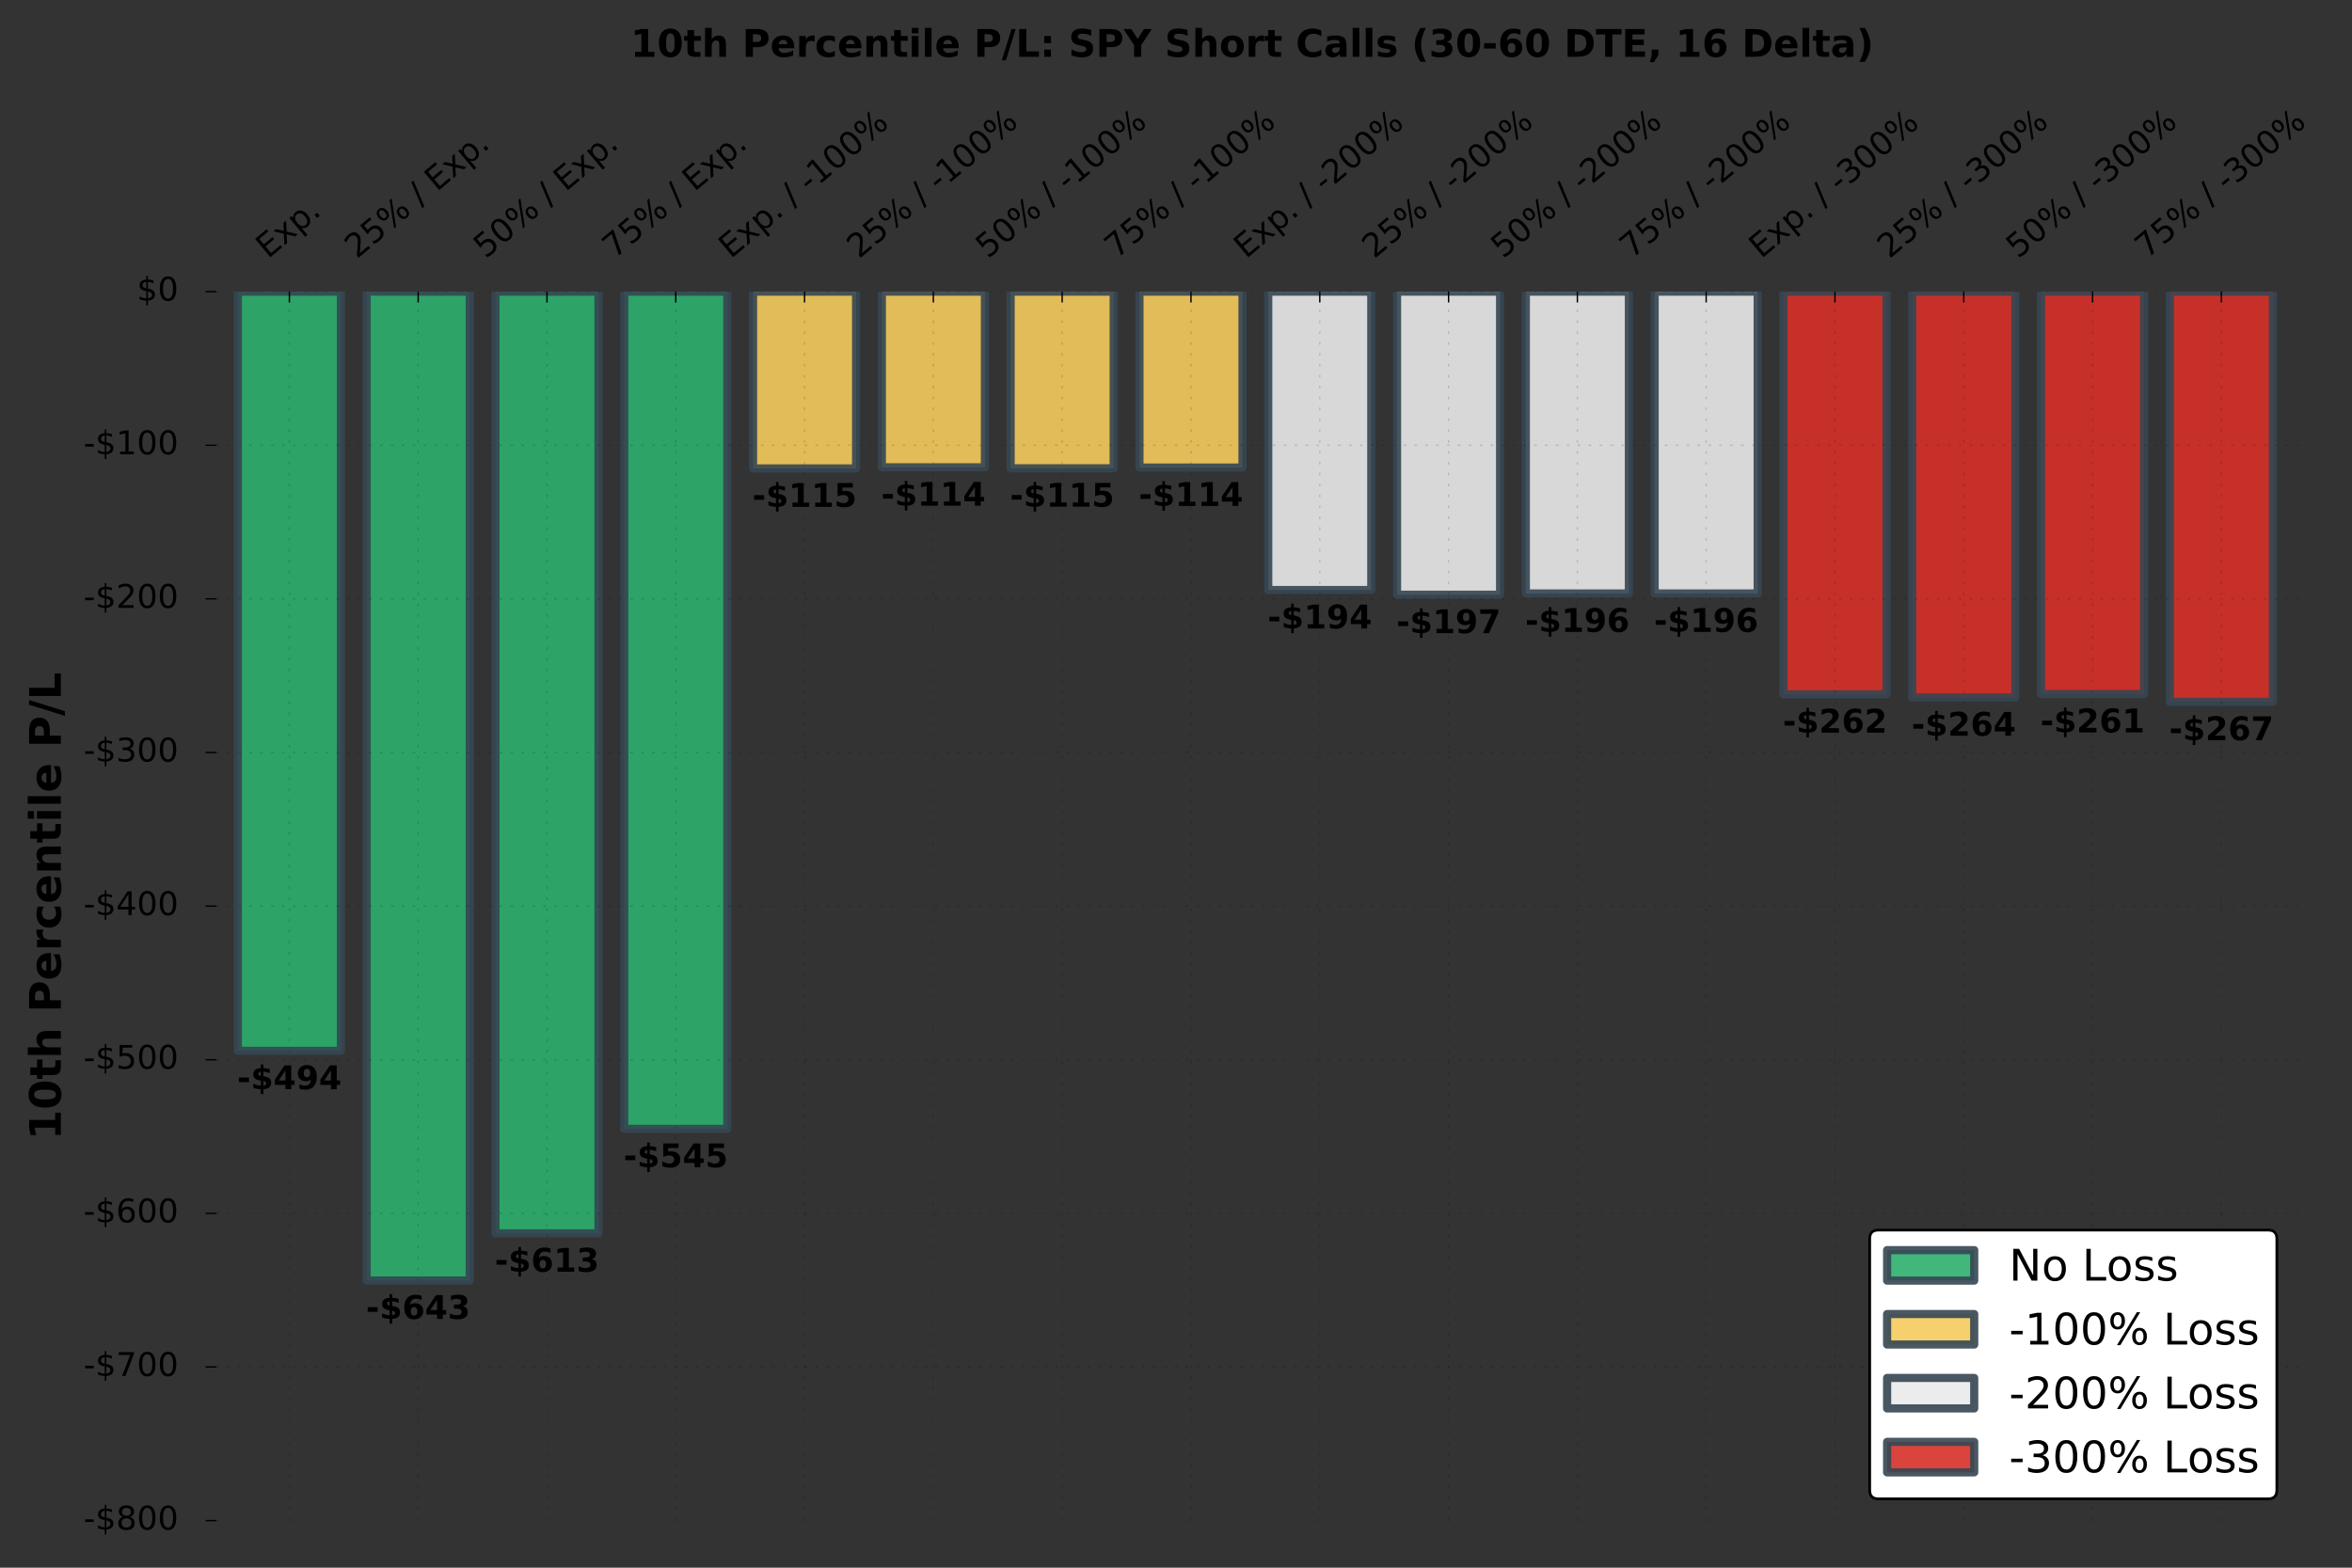 <?xml version="1.0" encoding="utf-8" standalone="no"?>
<!DOCTYPE svg PUBLIC "-//W3C//DTD SVG 1.1//EN"
  "http://www.w3.org/Graphics/SVG/1.1/DTD/svg11.dtd">
<!-- Created with matplotlib (http://matplotlib.org/) -->
<svg height="576pt" version="1.1" viewBox="0 0 864 576" width="864pt" xmlns="http://www.w3.org/2000/svg" xmlns:xlink="http://www.w3.org/1999/xlink">
 <rect x="0" y="0" width="864" height="576" fill="#333333" stroke="none"/>
 <defs>
  <style type="text/css">
*{stroke-linecap:butt;stroke-linejoin:round;stroke-miterlimit:100000;}
  </style>
 </defs>
 <g id="figure_1">
  <g id="patch_1">
   <path d="M 0 576 
L 864 576 
L 864 0 
L 0 0 
z
" style="fill:none;"/>
  </g>
  <g id="axes_1">
   <g id="patch_2">
    <path d="M 75.55 558.7 
L 844.396 558.7 
L 844.396 107.152 
L 75.55 107.152 
z
" style="fill:none;"/>
   </g>
   <g id="patch_3">
    <path clip-path="url(#pc1fb33479a)" d="M 87.378 386.096 
L 125.229 386.096 
L 125.229 107.152 
L 87.378 107.152 
z
" style="fill:#2daf6e;opacity:0.9;stroke:#364652;stroke-linejoin:miter;stroke-width:3.0;"/>
   </g>
   <g id="patch_4">
    <path clip-path="url(#pc1fb33479a)" d="M 134.692 470.479 
L 172.543 470.479 
L 172.543 107.152 
L 134.692 107.152 
z
" style="fill:#2daf6e;opacity:0.9;stroke:#364652;stroke-linejoin:miter;stroke-width:3.0;"/>
   </g>
   <g id="patch_5">
    <path clip-path="url(#pc1fb33479a)" d="M 182.006 453.151 
L 219.857 453.151 
L 219.857 107.152 
L 182.006 107.152 
z
" style="fill:#2daf6e;opacity:0.9;stroke:#364652;stroke-linejoin:miter;stroke-width:3.0;"/>
   </g>
   <g id="patch_6">
    <path clip-path="url(#pc1fb33479a)" d="M 229.319 414.769 
L 267.17 414.769 
L 267.17 107.152 
L 229.319 107.152 
z
" style="fill:#2daf6e;opacity:0.9;stroke:#364652;stroke-linejoin:miter;stroke-width:3.0;"/>
   </g>
   <g id="patch_7">
    <path clip-path="url(#pc1fb33479a)" d="M 276.633 172.118 
L 314.484 172.118 
L 314.484 107.152 
L 276.633 107.152 
z
" style="fill:#f5cb5c;opacity:0.9;stroke:#364652;stroke-linejoin:miter;stroke-width:3.0;"/>
   </g>
   <g id="patch_8">
    <path clip-path="url(#pc1fb33479a)" d="M 323.947 171.695 
L 361.797 171.695 
L 361.797 107.152 
L 323.947 107.152 
z
" style="fill:#f5cb5c;opacity:0.9;stroke:#364652;stroke-linejoin:miter;stroke-width:3.0;"/>
   </g>
   <g id="patch_9">
    <path clip-path="url(#pc1fb33479a)" d="M 371.26 172.062 
L 409.111 172.062 
L 409.111 107.152 
L 371.26 107.152 
z
" style="fill:#f5cb5c;opacity:0.9;stroke:#364652;stroke-linejoin:miter;stroke-width:3.0;"/>
   </g>
   <g id="patch_10">
    <path clip-path="url(#pc1fb33479a)" d="M 418.574 171.78 
L 456.425 171.78 
L 456.425 107.152 
L 418.574 107.152 
z
" style="fill:#f5cb5c;opacity:0.9;stroke:#364652;stroke-linejoin:miter;stroke-width:3.0;"/>
   </g>
   <g id="patch_11">
    <path clip-path="url(#pc1fb33479a)" d="M 465.887 216.793 
L 503.738 216.793 
L 503.738 107.152 
L 465.887 107.152 
z
" style="fill:#eaeaea;opacity:0.9;stroke:#364652;stroke-linejoin:miter;stroke-width:3.0;"/>
   </g>
   <g id="patch_12">
    <path clip-path="url(#pc1fb33479a)" d="M 513.201 218.515 
L 551.052 218.515 
L 551.052 107.152 
L 513.201 107.152 
z
" style="fill:#eaeaea;opacity:0.9;stroke:#364652;stroke-linejoin:miter;stroke-width:3.0;"/>
   </g>
   <g id="patch_13">
    <path clip-path="url(#pc1fb33479a)" d="M 560.515 218.063 
L 598.366 218.063 
L 598.366 107.152 
L 560.515 107.152 
z
" style="fill:#eaeaea;opacity:0.9;stroke:#364652;stroke-linejoin:miter;stroke-width:3.0;"/>
   </g>
   <g id="patch_14">
    <path clip-path="url(#pc1fb33479a)" d="M 607.828 218.063 
L 645.679 218.063 
L 645.679 107.152 
L 607.828 107.152 
z
" style="fill:#eaeaea;opacity:0.9;stroke:#364652;stroke-linejoin:miter;stroke-width:3.0;"/>
   </g>
   <g id="patch_15">
    <path clip-path="url(#pc1fb33479a)" d="M 655.142 255.09 
L 692.993 255.09 
L 692.993 107.152 
L 655.142 107.152 
z
" style="fill:#d73027;opacity:0.9;stroke:#364652;stroke-linejoin:miter;stroke-width:3.0;"/>
   </g>
   <g id="patch_16">
    <path clip-path="url(#pc1fb33479a)" d="M 702.456 256.219 
L 740.307 256.219 
L 740.307 107.152 
L 702.456 107.152 
z
" style="fill:#d73027;opacity:0.9;stroke:#364652;stroke-linejoin:miter;stroke-width:3.0;"/>
   </g>
   <g id="patch_17">
    <path clip-path="url(#pc1fb33479a)" d="M 749.769 254.978 
L 787.62 254.978 
L 787.62 107.152 
L 749.769 107.152 
z
" style="fill:#d73027;opacity:0.9;stroke:#364652;stroke-linejoin:miter;stroke-width:3.0;"/>
   </g>
   <g id="patch_18">
    <path clip-path="url(#pc1fb33479a)" d="M 797.083 257.856 
L 834.934 257.856 
L 834.934 107.152 
L 797.083 107.152 
z
" style="fill:#d73027;opacity:0.9;stroke:#364652;stroke-linejoin:miter;stroke-width:3.0;"/>
   </g>
   <g id="matplotlib.axis_1">
    <g id="xtick_1">
     <g id="line2d_1">
      <path clip-path="url(#pc1fb33479a)" d="M 106.304 558.7 
L 106.304 107.152 
" style="fill:none;opacity:0.15;stroke:#000000;stroke-dasharray:1,3;stroke-dashoffset:0.0;stroke-width:0.5;"/>
     </g>
     <g id="line2d_2">
      <defs>
       <path d="M 0 0 
L 0 4 
" id="m62ea617071" style="stroke:#000000;stroke-width:0.5;"/>
      </defs>
      <g>
       <use style="stroke:#000000;stroke-width:0.5;" x="106.304" xlink:href="#m62ea617071" y="107.152"/>
      </g>
     </g>
     <g id="text_1">
      <!-- Exp. -->
      <defs>
       <path d="M 9.812 72.906 
L 55.906 72.906 
L 55.906 64.594 
L 19.672 64.594 
L 19.672 43.016 
L 54.391 43.016 
L 54.391 34.719 
L 19.672 34.719 
L 19.672 8.297 
L 56.781 8.297 
L 56.781 0 
L 9.812 0 
z
" id="BitstreamVeraSans-Roman-45"/>
       <path d="M 54.891 54.688 
L 35.109 28.078 
L 55.906 0 
L 45.312 0 
L 29.391 21.484 
L 13.484 0 
L 2.875 0 
L 24.125 28.609 
L 4.688 54.688 
L 15.281 54.688 
L 29.781 35.203 
L 44.281 54.688 
z
" id="BitstreamVeraSans-Roman-78"/>
       <path d="M 18.109 8.203 
L 18.109 -20.797 
L 9.078 -20.797 
L 9.078 54.688 
L 18.109 54.688 
L 18.109 46.391 
Q 20.953 51.266 25.266 53.625 
Q 29.594 56 35.594 56 
Q 45.562 56 51.781 48.094 
Q 58.016 40.188 58.016 27.297 
Q 58.016 14.406 51.781 6.484 
Q 45.562 -1.422 35.594 -1.422 
Q 29.594 -1.422 25.266 0.953 
Q 20.953 3.328 18.109 8.203 
M 48.688 27.297 
Q 48.688 37.203 44.609 42.844 
Q 40.531 48.484 33.406 48.484 
Q 26.266 48.484 22.188 42.844 
Q 18.109 37.203 18.109 27.297 
Q 18.109 17.391 22.188 11.75 
Q 26.266 6.109 33.406 6.109 
Q 40.531 6.109 44.609 11.75 
Q 48.688 17.391 48.688 27.297 
" id="BitstreamVeraSans-Roman-70"/>
       <path d="M 10.688 12.406 
L 21 12.406 
L 21 0 
L 10.688 0 
z
" id="BitstreamVeraSans-Roman-2e"/>
      </defs>
      <g transform="translate(98.429 95.24)rotate(-40.0)scale(0.12 -0.12)">
       <use xlink:href="#BitstreamVeraSans-Roman-45"/>
       <use x="63.184" xlink:href="#BitstreamVeraSans-Roman-78"/>
       <use x="122.363" xlink:href="#BitstreamVeraSans-Roman-70"/>
       <use x="185.84" xlink:href="#BitstreamVeraSans-Roman-2e"/>
      </g>
     </g>
    </g>
    <g id="xtick_2">
     <g id="line2d_3">
      <path clip-path="url(#pc1fb33479a)" d="M 153.617 558.7 
L 153.617 107.152 
" style="fill:none;opacity:0.15;stroke:#000000;stroke-dasharray:1,3;stroke-dashoffset:0.0;stroke-width:0.5;"/>
     </g>
     <g id="line2d_4">
      <g>
       <use style="stroke:#000000;stroke-width:0.5;" x="153.617" xlink:href="#m62ea617071" y="107.152"/>
      </g>
     </g>
     <g id="text_2">
      <!-- 25% / Exp. -->
      <defs>
       <path id="BitstreamVeraSans-Roman-20"/>
       <path d="M 19.188 8.297 
L 53.609 8.297 
L 53.609 0 
L 7.328 0 
L 7.328 8.297 
Q 12.938 14.109 22.625 23.891 
Q 32.328 33.688 34.812 36.531 
Q 39.547 41.844 41.422 45.531 
Q 43.312 49.219 43.312 52.781 
Q 43.312 58.594 39.234 62.25 
Q 35.156 65.922 28.609 65.922 
Q 23.969 65.922 18.812 64.312 
Q 13.672 62.703 7.812 59.422 
L 7.812 69.391 
Q 13.766 71.781 18.938 73 
Q 24.125 74.219 28.422 74.219 
Q 39.75 74.219 46.484 68.547 
Q 53.219 62.891 53.219 53.422 
Q 53.219 48.922 51.531 44.891 
Q 49.859 40.875 45.406 35.406 
Q 44.188 33.984 37.641 27.219 
Q 31.109 20.453 19.188 8.297 
" id="BitstreamVeraSans-Roman-32"/>
       <path d="M 25.391 72.906 
L 33.688 72.906 
L 8.297 -9.281 
L 0 -9.281 
z
" id="BitstreamVeraSans-Roman-2f"/>
       <path d="M 10.797 72.906 
L 49.516 72.906 
L 49.516 64.594 
L 19.828 64.594 
L 19.828 46.734 
Q 21.969 47.469 24.109 47.828 
Q 26.266 48.188 28.422 48.188 
Q 40.625 48.188 47.75 41.5 
Q 54.891 34.812 54.891 23.391 
Q 54.891 11.625 47.562 5.094 
Q 40.234 -1.422 26.906 -1.422 
Q 22.312 -1.422 17.547 -0.641 
Q 12.797 0.141 7.719 1.703 
L 7.719 11.625 
Q 12.109 9.234 16.797 8.062 
Q 21.484 6.891 26.703 6.891 
Q 35.156 6.891 40.078 11.328 
Q 45.016 15.766 45.016 23.391 
Q 45.016 31 40.078 35.438 
Q 35.156 39.891 26.703 39.891 
Q 22.75 39.891 18.812 39.016 
Q 14.891 38.141 10.797 36.281 
z
" id="BitstreamVeraSans-Roman-35"/>
       <path d="M 72.703 32.078 
Q 68.453 32.078 66.031 28.469 
Q 63.625 24.859 63.625 18.406 
Q 63.625 12.062 66.031 8.422 
Q 68.453 4.781 72.703 4.781 
Q 76.859 4.781 79.266 8.422 
Q 81.688 12.062 81.688 18.406 
Q 81.688 24.812 79.266 28.438 
Q 76.859 32.078 72.703 32.078 
M 72.703 38.281 
Q 80.422 38.281 84.953 32.906 
Q 89.5 27.547 89.5 18.406 
Q 89.5 9.281 84.938 3.922 
Q 80.375 -1.422 72.703 -1.422 
Q 64.891 -1.422 60.344 3.922 
Q 55.812 9.281 55.812 18.406 
Q 55.812 27.594 60.375 32.938 
Q 64.938 38.281 72.703 38.281 
M 22.312 68.016 
Q 18.109 68.016 15.688 64.375 
Q 13.281 60.75 13.281 54.391 
Q 13.281 47.953 15.672 44.328 
Q 18.062 40.719 22.312 40.719 
Q 26.562 40.719 28.969 44.328 
Q 31.391 47.953 31.391 54.391 
Q 31.391 60.688 28.953 64.344 
Q 26.516 68.016 22.312 68.016 
M 66.406 74.219 
L 74.219 74.219 
L 28.609 -1.422 
L 20.797 -1.422 
z
M 22.312 74.219 
Q 30.031 74.219 34.609 68.875 
Q 39.203 63.531 39.203 54.391 
Q 39.203 45.172 34.641 39.844 
Q 30.078 34.516 22.312 34.516 
Q 14.547 34.516 10.031 39.859 
Q 5.516 45.219 5.516 54.391 
Q 5.516 63.484 10.047 68.844 
Q 14.594 74.219 22.312 74.219 
" id="BitstreamVeraSans-Roman-25"/>
      </defs>
      <g transform="translate(131.057 95.24)rotate(-40.0)scale(0.12 -0.12)">
       <use xlink:href="#BitstreamVeraSans-Roman-32"/>
       <use x="63.623" xlink:href="#BitstreamVeraSans-Roman-35"/>
       <use x="127.246" xlink:href="#BitstreamVeraSans-Roman-25"/>
       <use x="222.266" xlink:href="#BitstreamVeraSans-Roman-20"/>
       <use x="254.053" xlink:href="#BitstreamVeraSans-Roman-2f"/>
       <use x="287.744" xlink:href="#BitstreamVeraSans-Roman-20"/>
       <use x="319.531" xlink:href="#BitstreamVeraSans-Roman-45"/>
       <use x="382.715" xlink:href="#BitstreamVeraSans-Roman-78"/>
       <use x="441.895" xlink:href="#BitstreamVeraSans-Roman-70"/>
       <use x="505.371" xlink:href="#BitstreamVeraSans-Roman-2e"/>
      </g>
     </g>
    </g>
    <g id="xtick_3">
     <g id="line2d_5">
      <path clip-path="url(#pc1fb33479a)" d="M 200.931 558.7 
L 200.931 107.152 
" style="fill:none;opacity:0.15;stroke:#000000;stroke-dasharray:1,3;stroke-dashoffset:0.0;stroke-width:0.5;"/>
     </g>
     <g id="line2d_6">
      <g>
       <use style="stroke:#000000;stroke-width:0.5;" x="200.931" xlink:href="#m62ea617071" y="107.152"/>
      </g>
     </g>
     <g id="text_3">
      <!-- 50% / Exp. -->
      <defs>
       <path d="M 31.781 66.406 
Q 24.172 66.406 20.328 58.906 
Q 16.5 51.422 16.5 36.375 
Q 16.5 21.391 20.328 13.891 
Q 24.172 6.391 31.781 6.391 
Q 39.453 6.391 43.281 13.891 
Q 47.125 21.391 47.125 36.375 
Q 47.125 51.422 43.281 58.906 
Q 39.453 66.406 31.781 66.406 
M 31.781 74.219 
Q 44.047 74.219 50.516 64.516 
Q 56.984 54.828 56.984 36.375 
Q 56.984 17.969 50.516 8.266 
Q 44.047 -1.422 31.781 -1.422 
Q 19.531 -1.422 13.062 8.266 
Q 6.594 17.969 6.594 36.375 
Q 6.594 54.828 13.062 64.516 
Q 19.531 74.219 31.781 74.219 
" id="BitstreamVeraSans-Roman-30"/>
      </defs>
      <g transform="translate(178.37 95.24)rotate(-40.0)scale(0.12 -0.12)">
       <use xlink:href="#BitstreamVeraSans-Roman-35"/>
       <use x="63.623" xlink:href="#BitstreamVeraSans-Roman-30"/>
       <use x="127.246" xlink:href="#BitstreamVeraSans-Roman-25"/>
       <use x="222.266" xlink:href="#BitstreamVeraSans-Roman-20"/>
       <use x="254.053" xlink:href="#BitstreamVeraSans-Roman-2f"/>
       <use x="287.744" xlink:href="#BitstreamVeraSans-Roman-20"/>
       <use x="319.531" xlink:href="#BitstreamVeraSans-Roman-45"/>
       <use x="382.715" xlink:href="#BitstreamVeraSans-Roman-78"/>
       <use x="441.895" xlink:href="#BitstreamVeraSans-Roman-70"/>
       <use x="505.371" xlink:href="#BitstreamVeraSans-Roman-2e"/>
      </g>
     </g>
    </g>
    <g id="xtick_4">
     <g id="line2d_7">
      <path clip-path="url(#pc1fb33479a)" d="M 248.245 558.7 
L 248.245 107.152 
" style="fill:none;opacity:0.15;stroke:#000000;stroke-dasharray:1,3;stroke-dashoffset:0.0;stroke-width:0.5;"/>
     </g>
     <g id="line2d_8">
      <g>
       <use style="stroke:#000000;stroke-width:0.5;" x="248.245" xlink:href="#m62ea617071" y="107.152"/>
      </g>
     </g>
     <g id="text_4">
      <!-- 75% / Exp. -->
      <defs>
       <path d="M 8.203 72.906 
L 55.078 72.906 
L 55.078 68.703 
L 28.609 0 
L 18.312 0 
L 43.219 64.594 
L 8.203 64.594 
z
" id="BitstreamVeraSans-Roman-37"/>
      </defs>
      <g transform="translate(225.684 95.24)rotate(-40.0)scale(0.12 -0.12)">
       <use xlink:href="#BitstreamVeraSans-Roman-37"/>
       <use x="63.623" xlink:href="#BitstreamVeraSans-Roman-35"/>
       <use x="127.246" xlink:href="#BitstreamVeraSans-Roman-25"/>
       <use x="222.266" xlink:href="#BitstreamVeraSans-Roman-20"/>
       <use x="254.053" xlink:href="#BitstreamVeraSans-Roman-2f"/>
       <use x="287.744" xlink:href="#BitstreamVeraSans-Roman-20"/>
       <use x="319.531" xlink:href="#BitstreamVeraSans-Roman-45"/>
       <use x="382.715" xlink:href="#BitstreamVeraSans-Roman-78"/>
       <use x="441.895" xlink:href="#BitstreamVeraSans-Roman-70"/>
       <use x="505.371" xlink:href="#BitstreamVeraSans-Roman-2e"/>
      </g>
     </g>
    </g>
    <g id="xtick_5">
     <g id="line2d_9">
      <path clip-path="url(#pc1fb33479a)" d="M 295.558 558.7 
L 295.558 107.152 
" style="fill:none;opacity:0.15;stroke:#000000;stroke-dasharray:1,3;stroke-dashoffset:0.0;stroke-width:0.5;"/>
     </g>
     <g id="line2d_10">
      <g>
       <use style="stroke:#000000;stroke-width:0.5;" x="295.558" xlink:href="#m62ea617071" y="107.152"/>
      </g>
     </g>
     <g id="text_5">
      <!-- Exp. / -100% -->
      <defs>
       <path d="M 12.406 8.297 
L 28.516 8.297 
L 28.516 63.922 
L 10.984 60.406 
L 10.984 69.391 
L 28.422 72.906 
L 38.281 72.906 
L 38.281 8.297 
L 54.391 8.297 
L 54.391 0 
L 12.406 0 
z
" id="BitstreamVeraSans-Roman-31"/>
       <path d="M 4.891 31.391 
L 31.203 31.391 
L 31.203 23.391 
L 4.891 23.391 
z
" id="BitstreamVeraSans-Roman-2d"/>
      </defs>
      <g transform="translate(268.415 95.24)rotate(-40.0)scale(0.12 -0.12)">
       <use xlink:href="#BitstreamVeraSans-Roman-45"/>
       <use x="63.184" xlink:href="#BitstreamVeraSans-Roman-78"/>
       <use x="122.363" xlink:href="#BitstreamVeraSans-Roman-70"/>
       <use x="185.84" xlink:href="#BitstreamVeraSans-Roman-2e"/>
       <use x="217.627" xlink:href="#BitstreamVeraSans-Roman-20"/>
       <use x="249.414" xlink:href="#BitstreamVeraSans-Roman-2f"/>
       <use x="283.105" xlink:href="#BitstreamVeraSans-Roman-20"/>
       <use x="314.893" xlink:href="#BitstreamVeraSans-Roman-2d"/>
       <use x="350.977" xlink:href="#BitstreamVeraSans-Roman-31"/>
       <use x="414.6" xlink:href="#BitstreamVeraSans-Roman-30"/>
       <use x="478.223" xlink:href="#BitstreamVeraSans-Roman-30"/>
       <use x="541.846" xlink:href="#BitstreamVeraSans-Roman-25"/>
      </g>
     </g>
    </g>
    <g id="xtick_6">
     <g id="line2d_11">
      <path clip-path="url(#pc1fb33479a)" d="M 342.872 558.7 
L 342.872 107.152 
" style="fill:none;opacity:0.15;stroke:#000000;stroke-dasharray:1,3;stroke-dashoffset:0.0;stroke-width:0.5;"/>
     </g>
     <g id="line2d_12">
      <g>
       <use style="stroke:#000000;stroke-width:0.5;" x="342.872" xlink:href="#m62ea617071" y="107.152"/>
      </g>
     </g>
     <g id="text_6">
      <!-- 25% / -100% -->
      <g transform="translate(315.516 95.24)rotate(-40.0)scale(0.12 -0.12)">
       <use xlink:href="#BitstreamVeraSans-Roman-32"/>
       <use x="63.623" xlink:href="#BitstreamVeraSans-Roman-35"/>
       <use x="127.246" xlink:href="#BitstreamVeraSans-Roman-25"/>
       <use x="222.266" xlink:href="#BitstreamVeraSans-Roman-20"/>
       <use x="254.053" xlink:href="#BitstreamVeraSans-Roman-2f"/>
       <use x="287.744" xlink:href="#BitstreamVeraSans-Roman-20"/>
       <use x="319.531" xlink:href="#BitstreamVeraSans-Roman-2d"/>
       <use x="355.615" xlink:href="#BitstreamVeraSans-Roman-31"/>
       <use x="419.238" xlink:href="#BitstreamVeraSans-Roman-30"/>
       <use x="482.861" xlink:href="#BitstreamVeraSans-Roman-30"/>
       <use x="546.484" xlink:href="#BitstreamVeraSans-Roman-25"/>
      </g>
     </g>
    </g>
    <g id="xtick_7">
     <g id="line2d_13">
      <path clip-path="url(#pc1fb33479a)" d="M 390.186 558.7 
L 390.186 107.152 
" style="fill:none;opacity:0.15;stroke:#000000;stroke-dasharray:1,3;stroke-dashoffset:0.0;stroke-width:0.5;"/>
     </g>
     <g id="line2d_14">
      <g>
       <use style="stroke:#000000;stroke-width:0.5;" x="390.186" xlink:href="#m62ea617071" y="107.152"/>
      </g>
     </g>
     <g id="text_7">
      <!-- 50% / -100% -->
      <g transform="translate(362.83 95.24)rotate(-40.0)scale(0.12 -0.12)">
       <use xlink:href="#BitstreamVeraSans-Roman-35"/>
       <use x="63.623" xlink:href="#BitstreamVeraSans-Roman-30"/>
       <use x="127.246" xlink:href="#BitstreamVeraSans-Roman-25"/>
       <use x="222.266" xlink:href="#BitstreamVeraSans-Roman-20"/>
       <use x="254.053" xlink:href="#BitstreamVeraSans-Roman-2f"/>
       <use x="287.744" xlink:href="#BitstreamVeraSans-Roman-20"/>
       <use x="319.531" xlink:href="#BitstreamVeraSans-Roman-2d"/>
       <use x="355.615" xlink:href="#BitstreamVeraSans-Roman-31"/>
       <use x="419.238" xlink:href="#BitstreamVeraSans-Roman-30"/>
       <use x="482.861" xlink:href="#BitstreamVeraSans-Roman-30"/>
       <use x="546.484" xlink:href="#BitstreamVeraSans-Roman-25"/>
      </g>
     </g>
    </g>
    <g id="xtick_8">
     <g id="line2d_15">
      <path clip-path="url(#pc1fb33479a)" d="M 437.499 558.7 
L 437.499 107.152 
" style="fill:none;opacity:0.15;stroke:#000000;stroke-dasharray:1,3;stroke-dashoffset:0.0;stroke-width:0.5;"/>
     </g>
     <g id="line2d_16">
      <g>
       <use style="stroke:#000000;stroke-width:0.5;" x="437.499" xlink:href="#m62ea617071" y="107.152"/>
      </g>
     </g>
     <g id="text_8">
      <!-- 75% / -100% -->
      <g transform="translate(410.143 95.24)rotate(-40.0)scale(0.12 -0.12)">
       <use xlink:href="#BitstreamVeraSans-Roman-37"/>
       <use x="63.623" xlink:href="#BitstreamVeraSans-Roman-35"/>
       <use x="127.246" xlink:href="#BitstreamVeraSans-Roman-25"/>
       <use x="222.266" xlink:href="#BitstreamVeraSans-Roman-20"/>
       <use x="254.053" xlink:href="#BitstreamVeraSans-Roman-2f"/>
       <use x="287.744" xlink:href="#BitstreamVeraSans-Roman-20"/>
       <use x="319.531" xlink:href="#BitstreamVeraSans-Roman-2d"/>
       <use x="355.615" xlink:href="#BitstreamVeraSans-Roman-31"/>
       <use x="419.238" xlink:href="#BitstreamVeraSans-Roman-30"/>
       <use x="482.861" xlink:href="#BitstreamVeraSans-Roman-30"/>
       <use x="546.484" xlink:href="#BitstreamVeraSans-Roman-25"/>
      </g>
     </g>
    </g>
    <g id="xtick_9">
     <g id="line2d_17">
      <path clip-path="url(#pc1fb33479a)" d="M 484.813 558.7 
L 484.813 107.152 
" style="fill:none;opacity:0.15;stroke:#000000;stroke-dasharray:1,3;stroke-dashoffset:0.0;stroke-width:0.5;"/>
     </g>
     <g id="line2d_18">
      <g>
       <use style="stroke:#000000;stroke-width:0.5;" x="484.813" xlink:href="#m62ea617071" y="107.152"/>
      </g>
     </g>
     <g id="text_9">
      <!-- Exp. / -200% -->
      <g transform="translate(457.67 95.24)rotate(-40.0)scale(0.12 -0.12)">
       <use xlink:href="#BitstreamVeraSans-Roman-45"/>
       <use x="63.184" xlink:href="#BitstreamVeraSans-Roman-78"/>
       <use x="122.363" xlink:href="#BitstreamVeraSans-Roman-70"/>
       <use x="185.84" xlink:href="#BitstreamVeraSans-Roman-2e"/>
       <use x="217.627" xlink:href="#BitstreamVeraSans-Roman-20"/>
       <use x="249.414" xlink:href="#BitstreamVeraSans-Roman-2f"/>
       <use x="283.105" xlink:href="#BitstreamVeraSans-Roman-20"/>
       <use x="314.893" xlink:href="#BitstreamVeraSans-Roman-2d"/>
       <use x="350.977" xlink:href="#BitstreamVeraSans-Roman-32"/>
       <use x="414.6" xlink:href="#BitstreamVeraSans-Roman-30"/>
       <use x="478.223" xlink:href="#BitstreamVeraSans-Roman-30"/>
       <use x="541.846" xlink:href="#BitstreamVeraSans-Roman-25"/>
      </g>
     </g>
    </g>
    <g id="xtick_10">
     <g id="line2d_19">
      <path clip-path="url(#pc1fb33479a)" d="M 532.127 558.7 
L 532.127 107.152 
" style="fill:none;opacity:0.15;stroke:#000000;stroke-dasharray:1,3;stroke-dashoffset:0.0;stroke-width:0.5;"/>
     </g>
     <g id="line2d_20">
      <g>
       <use style="stroke:#000000;stroke-width:0.5;" x="532.127" xlink:href="#m62ea617071" y="107.152"/>
      </g>
     </g>
     <g id="text_10">
      <!-- 25% / -200% -->
      <g transform="translate(504.771 95.24)rotate(-40.0)scale(0.12 -0.12)">
       <use xlink:href="#BitstreamVeraSans-Roman-32"/>
       <use x="63.623" xlink:href="#BitstreamVeraSans-Roman-35"/>
       <use x="127.246" xlink:href="#BitstreamVeraSans-Roman-25"/>
       <use x="222.266" xlink:href="#BitstreamVeraSans-Roman-20"/>
       <use x="254.053" xlink:href="#BitstreamVeraSans-Roman-2f"/>
       <use x="287.744" xlink:href="#BitstreamVeraSans-Roman-20"/>
       <use x="319.531" xlink:href="#BitstreamVeraSans-Roman-2d"/>
       <use x="355.615" xlink:href="#BitstreamVeraSans-Roman-32"/>
       <use x="419.238" xlink:href="#BitstreamVeraSans-Roman-30"/>
       <use x="482.861" xlink:href="#BitstreamVeraSans-Roman-30"/>
       <use x="546.484" xlink:href="#BitstreamVeraSans-Roman-25"/>
      </g>
     </g>
    </g>
    <g id="xtick_11">
     <g id="line2d_21">
      <path clip-path="url(#pc1fb33479a)" d="M 579.44 558.7 
L 579.44 107.152 
" style="fill:none;opacity:0.15;stroke:#000000;stroke-dasharray:1,3;stroke-dashoffset:0.0;stroke-width:0.5;"/>
     </g>
     <g id="line2d_22">
      <g>
       <use style="stroke:#000000;stroke-width:0.5;" x="579.44" xlink:href="#m62ea617071" y="107.152"/>
      </g>
     </g>
     <g id="text_11">
      <!-- 50% / -200% -->
      <g transform="translate(552.084 95.24)rotate(-40.0)scale(0.12 -0.12)">
       <use xlink:href="#BitstreamVeraSans-Roman-35"/>
       <use x="63.623" xlink:href="#BitstreamVeraSans-Roman-30"/>
       <use x="127.246" xlink:href="#BitstreamVeraSans-Roman-25"/>
       <use x="222.266" xlink:href="#BitstreamVeraSans-Roman-20"/>
       <use x="254.053" xlink:href="#BitstreamVeraSans-Roman-2f"/>
       <use x="287.744" xlink:href="#BitstreamVeraSans-Roman-20"/>
       <use x="319.531" xlink:href="#BitstreamVeraSans-Roman-2d"/>
       <use x="355.615" xlink:href="#BitstreamVeraSans-Roman-32"/>
       <use x="419.238" xlink:href="#BitstreamVeraSans-Roman-30"/>
       <use x="482.861" xlink:href="#BitstreamVeraSans-Roman-30"/>
       <use x="546.484" xlink:href="#BitstreamVeraSans-Roman-25"/>
      </g>
     </g>
    </g>
    <g id="xtick_12">
     <g id="line2d_23">
      <path clip-path="url(#pc1fb33479a)" d="M 626.754 558.7 
L 626.754 107.152 
" style="fill:none;opacity:0.15;stroke:#000000;stroke-dasharray:1,3;stroke-dashoffset:0.0;stroke-width:0.5;"/>
     </g>
     <g id="line2d_24">
      <g>
       <use style="stroke:#000000;stroke-width:0.5;" x="626.754" xlink:href="#m62ea617071" y="107.152"/>
      </g>
     </g>
     <g id="text_12">
      <!-- 75% / -200% -->
      <g transform="translate(599.398 95.24)rotate(-40.0)scale(0.12 -0.12)">
       <use xlink:href="#BitstreamVeraSans-Roman-37"/>
       <use x="63.623" xlink:href="#BitstreamVeraSans-Roman-35"/>
       <use x="127.246" xlink:href="#BitstreamVeraSans-Roman-25"/>
       <use x="222.266" xlink:href="#BitstreamVeraSans-Roman-20"/>
       <use x="254.053" xlink:href="#BitstreamVeraSans-Roman-2f"/>
       <use x="287.744" xlink:href="#BitstreamVeraSans-Roman-20"/>
       <use x="319.531" xlink:href="#BitstreamVeraSans-Roman-2d"/>
       <use x="355.615" xlink:href="#BitstreamVeraSans-Roman-32"/>
       <use x="419.238" xlink:href="#BitstreamVeraSans-Roman-30"/>
       <use x="482.861" xlink:href="#BitstreamVeraSans-Roman-30"/>
       <use x="546.484" xlink:href="#BitstreamVeraSans-Roman-25"/>
      </g>
     </g>
    </g>
    <g id="xtick_13">
     <g id="line2d_25">
      <path clip-path="url(#pc1fb33479a)" d="M 674.067 558.7 
L 674.067 107.152 
" style="fill:none;opacity:0.15;stroke:#000000;stroke-dasharray:1,3;stroke-dashoffset:0.0;stroke-width:0.5;"/>
     </g>
     <g id="line2d_26">
      <g>
       <use style="stroke:#000000;stroke-width:0.5;" x="674.067" xlink:href="#m62ea617071" y="107.152"/>
      </g>
     </g>
     <g id="text_13">
      <!-- Exp. / -300% -->
      <defs>
       <path d="M 40.578 39.312 
Q 47.656 37.797 51.625 33 
Q 55.609 28.219 55.609 21.188 
Q 55.609 10.406 48.188 4.484 
Q 40.766 -1.422 27.094 -1.422 
Q 22.516 -1.422 17.656 -0.516 
Q 12.797 0.391 7.625 2.203 
L 7.625 11.719 
Q 11.719 9.328 16.594 8.109 
Q 21.484 6.891 26.812 6.891 
Q 36.078 6.891 40.938 10.547 
Q 45.797 14.203 45.797 21.188 
Q 45.797 27.641 41.281 31.266 
Q 36.766 34.906 28.719 34.906 
L 20.219 34.906 
L 20.219 43.016 
L 29.109 43.016 
Q 36.375 43.016 40.234 45.922 
Q 44.094 48.828 44.094 54.297 
Q 44.094 59.906 40.109 62.906 
Q 36.141 65.922 28.719 65.922 
Q 24.656 65.922 20.016 65.031 
Q 15.375 64.156 9.812 62.312 
L 9.812 71.094 
Q 15.438 72.656 20.344 73.438 
Q 25.25 74.219 29.594 74.219 
Q 40.828 74.219 47.359 69.109 
Q 53.906 64.016 53.906 55.328 
Q 53.906 49.266 50.438 45.094 
Q 46.969 40.922 40.578 39.312 
" id="BitstreamVeraSans-Roman-33"/>
      </defs>
      <g transform="translate(646.924 95.24)rotate(-40.0)scale(0.12 -0.12)">
       <use xlink:href="#BitstreamVeraSans-Roman-45"/>
       <use x="63.184" xlink:href="#BitstreamVeraSans-Roman-78"/>
       <use x="122.363" xlink:href="#BitstreamVeraSans-Roman-70"/>
       <use x="185.84" xlink:href="#BitstreamVeraSans-Roman-2e"/>
       <use x="217.627" xlink:href="#BitstreamVeraSans-Roman-20"/>
       <use x="249.414" xlink:href="#BitstreamVeraSans-Roman-2f"/>
       <use x="283.105" xlink:href="#BitstreamVeraSans-Roman-20"/>
       <use x="314.893" xlink:href="#BitstreamVeraSans-Roman-2d"/>
       <use x="350.977" xlink:href="#BitstreamVeraSans-Roman-33"/>
       <use x="414.6" xlink:href="#BitstreamVeraSans-Roman-30"/>
       <use x="478.223" xlink:href="#BitstreamVeraSans-Roman-30"/>
       <use x="541.846" xlink:href="#BitstreamVeraSans-Roman-25"/>
      </g>
     </g>
    </g>
    <g id="xtick_14">
     <g id="line2d_27">
      <path clip-path="url(#pc1fb33479a)" d="M 721.381 558.7 
L 721.381 107.152 
" style="fill:none;opacity:0.15;stroke:#000000;stroke-dasharray:1,3;stroke-dashoffset:0.0;stroke-width:0.5;"/>
     </g>
     <g id="line2d_28">
      <g>
       <use style="stroke:#000000;stroke-width:0.5;" x="721.381" xlink:href="#m62ea617071" y="107.152"/>
      </g>
     </g>
     <g id="text_14">
      <!-- 25% / -300% -->
      <g transform="translate(694.025 95.24)rotate(-40.0)scale(0.12 -0.12)">
       <use xlink:href="#BitstreamVeraSans-Roman-32"/>
       <use x="63.623" xlink:href="#BitstreamVeraSans-Roman-35"/>
       <use x="127.246" xlink:href="#BitstreamVeraSans-Roman-25"/>
       <use x="222.266" xlink:href="#BitstreamVeraSans-Roman-20"/>
       <use x="254.053" xlink:href="#BitstreamVeraSans-Roman-2f"/>
       <use x="287.744" xlink:href="#BitstreamVeraSans-Roman-20"/>
       <use x="319.531" xlink:href="#BitstreamVeraSans-Roman-2d"/>
       <use x="355.615" xlink:href="#BitstreamVeraSans-Roman-33"/>
       <use x="419.238" xlink:href="#BitstreamVeraSans-Roman-30"/>
       <use x="482.861" xlink:href="#BitstreamVeraSans-Roman-30"/>
       <use x="546.484" xlink:href="#BitstreamVeraSans-Roman-25"/>
      </g>
     </g>
    </g>
    <g id="xtick_15">
     <g id="line2d_29">
      <path clip-path="url(#pc1fb33479a)" d="M 768.695 558.7 
L 768.695 107.152 
" style="fill:none;opacity:0.15;stroke:#000000;stroke-dasharray:1,3;stroke-dashoffset:0.0;stroke-width:0.5;"/>
     </g>
     <g id="line2d_30">
      <g>
       <use style="stroke:#000000;stroke-width:0.5;" x="768.695" xlink:href="#m62ea617071" y="107.152"/>
      </g>
     </g>
     <g id="text_15">
      <!-- 50% / -300% -->
      <g transform="translate(741.339 95.24)rotate(-40.0)scale(0.12 -0.12)">
       <use xlink:href="#BitstreamVeraSans-Roman-35"/>
       <use x="63.623" xlink:href="#BitstreamVeraSans-Roman-30"/>
       <use x="127.246" xlink:href="#BitstreamVeraSans-Roman-25"/>
       <use x="222.266" xlink:href="#BitstreamVeraSans-Roman-20"/>
       <use x="254.053" xlink:href="#BitstreamVeraSans-Roman-2f"/>
       <use x="287.744" xlink:href="#BitstreamVeraSans-Roman-20"/>
       <use x="319.531" xlink:href="#BitstreamVeraSans-Roman-2d"/>
       <use x="355.615" xlink:href="#BitstreamVeraSans-Roman-33"/>
       <use x="419.238" xlink:href="#BitstreamVeraSans-Roman-30"/>
       <use x="482.861" xlink:href="#BitstreamVeraSans-Roman-30"/>
       <use x="546.484" xlink:href="#BitstreamVeraSans-Roman-25"/>
      </g>
     </g>
    </g>
    <g id="xtick_16">
     <g id="line2d_31">
      <path clip-path="url(#pc1fb33479a)" d="M 816.008 558.7 
L 816.008 107.152 
" style="fill:none;opacity:0.15;stroke:#000000;stroke-dasharray:1,3;stroke-dashoffset:0.0;stroke-width:0.5;"/>
     </g>
     <g id="line2d_32">
      <g>
       <use style="stroke:#000000;stroke-width:0.5;" x="816.008" xlink:href="#m62ea617071" y="107.152"/>
      </g>
     </g>
     <g id="text_16">
      <!-- 75% / -300% -->
      <g transform="translate(788.652 95.24)rotate(-40.0)scale(0.12 -0.12)">
       <use xlink:href="#BitstreamVeraSans-Roman-37"/>
       <use x="63.623" xlink:href="#BitstreamVeraSans-Roman-35"/>
       <use x="127.246" xlink:href="#BitstreamVeraSans-Roman-25"/>
       <use x="222.266" xlink:href="#BitstreamVeraSans-Roman-20"/>
       <use x="254.053" xlink:href="#BitstreamVeraSans-Roman-2f"/>
       <use x="287.744" xlink:href="#BitstreamVeraSans-Roman-20"/>
       <use x="319.531" xlink:href="#BitstreamVeraSans-Roman-2d"/>
       <use x="355.615" xlink:href="#BitstreamVeraSans-Roman-33"/>
       <use x="419.238" xlink:href="#BitstreamVeraSans-Roman-30"/>
       <use x="482.861" xlink:href="#BitstreamVeraSans-Roman-30"/>
       <use x="546.484" xlink:href="#BitstreamVeraSans-Roman-25"/>
      </g>
     </g>
    </g>
   </g>
   <g id="matplotlib.axis_2">
    <g id="ytick_1">
     <g id="line2d_33">
      <path clip-path="url(#pc1fb33479a)" d="M 75.55 558.7 
L 844.396 558.7 
" style="fill:none;opacity:0.15;stroke:#000000;stroke-dasharray:1,3;stroke-dashoffset:0.0;stroke-width:0.5;"/>
     </g>
     <g id="line2d_34">
      <defs>
       <path d="M 0 0 
L 4 0 
" id="m160e73e2d9" style="stroke:#000000;stroke-width:0.5;"/>
      </defs>
      <g>
       <use style="stroke:#000000;stroke-width:0.5;" x="75.55" xlink:href="#m160e73e2d9" y="558.7"/>
      </g>
     </g>
     <g id="text_17">
      <!-- -$800 -->
      <defs>
       <path d="M 31.781 34.625 
Q 24.75 34.625 20.719 30.859 
Q 16.703 27.094 16.703 20.516 
Q 16.703 13.922 20.719 10.156 
Q 24.75 6.391 31.781 6.391 
Q 38.812 6.391 42.859 10.172 
Q 46.922 13.969 46.922 20.516 
Q 46.922 27.094 42.891 30.859 
Q 38.875 34.625 31.781 34.625 
M 21.922 38.812 
Q 15.578 40.375 12.031 44.719 
Q 8.5 49.078 8.5 55.328 
Q 8.5 64.062 14.719 69.141 
Q 20.953 74.219 31.781 74.219 
Q 42.672 74.219 48.875 69.141 
Q 55.078 64.062 55.078 55.328 
Q 55.078 49.078 51.531 44.719 
Q 48 40.375 41.703 38.812 
Q 48.828 37.156 52.797 32.312 
Q 56.781 27.484 56.781 20.516 
Q 56.781 9.906 50.312 4.234 
Q 43.844 -1.422 31.781 -1.422 
Q 19.734 -1.422 13.25 4.234 
Q 6.781 9.906 6.781 20.516 
Q 6.781 27.484 10.781 32.312 
Q 14.797 37.156 21.922 38.812 
M 18.312 54.391 
Q 18.312 48.734 21.844 45.562 
Q 25.391 42.391 31.781 42.391 
Q 38.141 42.391 41.719 45.562 
Q 45.312 48.734 45.312 54.391 
Q 45.312 60.062 41.719 63.234 
Q 38.141 66.406 31.781 66.406 
Q 25.391 66.406 21.844 63.234 
Q 18.312 60.062 18.312 54.391 
" id="BitstreamVeraSans-Roman-38"/>
       <path d="M 33.797 -14.703 
L 28.906 -14.703 
L 28.859 0 
Q 23.734 0.094 18.609 1.188 
Q 13.484 2.297 8.297 4.5 
L 8.297 13.281 
Q 13.281 10.156 18.375 8.562 
Q 23.484 6.984 28.906 6.938 
L 28.906 29.203 
Q 18.109 30.953 13.203 35.156 
Q 8.297 39.359 8.297 46.688 
Q 8.297 54.641 13.625 59.219 
Q 18.953 63.812 28.906 64.5 
L 28.906 75.984 
L 33.797 75.984 
L 33.797 64.656 
Q 38.328 64.453 42.578 63.688 
Q 46.828 62.938 50.875 61.625 
L 50.875 53.078 
Q 46.828 55.125 42.547 56.25 
Q 38.281 57.375 33.797 57.562 
L 33.797 36.719 
Q 44.875 35.016 50.094 30.609 
Q 55.328 26.219 55.328 18.609 
Q 55.328 10.359 49.781 5.594 
Q 44.234 0.828 33.797 0.094 
z
M 28.906 37.594 
L 28.906 57.625 
Q 23.25 56.984 20.266 54.391 
Q 17.281 51.812 17.281 47.516 
Q 17.281 43.312 20.031 40.969 
Q 22.797 38.625 28.906 37.594 
M 33.797 28.219 
L 33.797 7.078 
Q 39.984 7.906 43.141 10.594 
Q 46.297 13.281 46.297 17.672 
Q 46.297 21.969 43.281 24.5 
Q 40.281 27.047 33.797 28.219 
" id="BitstreamVeraSans-Roman-24"/>
      </defs>
      <g transform="translate(30.681 562.011)scale(0.12 -0.12)">
       <use xlink:href="#BitstreamVeraSans-Roman-2d"/>
       <use x="36.084" xlink:href="#BitstreamVeraSans-Roman-24"/>
       <use x="99.707" xlink:href="#BitstreamVeraSans-Roman-38"/>
       <use x="163.33" xlink:href="#BitstreamVeraSans-Roman-30"/>
       <use x="226.953" xlink:href="#BitstreamVeraSans-Roman-30"/>
      </g>
     </g>
    </g>
    <g id="ytick_2">
     <g id="line2d_35">
      <path clip-path="url(#pc1fb33479a)" d="M 75.55 502.257 
L 844.396 502.257 
" style="fill:none;opacity:0.15;stroke:#000000;stroke-dasharray:1,3;stroke-dashoffset:0.0;stroke-width:0.5;"/>
     </g>
     <g id="line2d_36">
      <g>
       <use style="stroke:#000000;stroke-width:0.5;" x="75.55" xlink:href="#m160e73e2d9" y="502.257"/>
      </g>
     </g>
     <g id="text_18">
      <!-- -$700 -->
      <g transform="translate(30.681 505.568)scale(0.12 -0.12)">
       <use xlink:href="#BitstreamVeraSans-Roman-2d"/>
       <use x="36.084" xlink:href="#BitstreamVeraSans-Roman-24"/>
       <use x="99.707" xlink:href="#BitstreamVeraSans-Roman-37"/>
       <use x="163.33" xlink:href="#BitstreamVeraSans-Roman-30"/>
       <use x="226.953" xlink:href="#BitstreamVeraSans-Roman-30"/>
      </g>
     </g>
    </g>
    <g id="ytick_3">
     <g id="line2d_37">
      <path clip-path="url(#pc1fb33479a)" d="M 75.55 445.813 
L 844.396 445.813 
" style="fill:none;opacity:0.15;stroke:#000000;stroke-dasharray:1,3;stroke-dashoffset:0.0;stroke-width:0.5;"/>
     </g>
     <g id="line2d_38">
      <g>
       <use style="stroke:#000000;stroke-width:0.5;" x="75.55" xlink:href="#m160e73e2d9" y="445.813"/>
      </g>
     </g>
     <g id="text_19">
      <!-- -$600 -->
      <defs>
       <path d="M 33.016 40.375 
Q 26.375 40.375 22.484 35.828 
Q 18.609 31.297 18.609 23.391 
Q 18.609 15.531 22.484 10.953 
Q 26.375 6.391 33.016 6.391 
Q 39.656 6.391 43.531 10.953 
Q 47.406 15.531 47.406 23.391 
Q 47.406 31.297 43.531 35.828 
Q 39.656 40.375 33.016 40.375 
M 52.594 71.297 
L 52.594 62.312 
Q 48.875 64.062 45.094 64.984 
Q 41.312 65.922 37.594 65.922 
Q 27.828 65.922 22.672 59.328 
Q 17.531 52.734 16.797 39.406 
Q 19.672 43.656 24.016 45.922 
Q 28.375 48.188 33.594 48.188 
Q 44.578 48.188 50.953 41.516 
Q 57.328 34.859 57.328 23.391 
Q 57.328 12.156 50.688 5.359 
Q 44.047 -1.422 33.016 -1.422 
Q 20.359 -1.422 13.672 8.266 
Q 6.984 17.969 6.984 36.375 
Q 6.984 53.656 15.188 63.938 
Q 23.391 74.219 37.203 74.219 
Q 40.922 74.219 44.703 73.484 
Q 48.484 72.75 52.594 71.297 
" id="BitstreamVeraSans-Roman-36"/>
      </defs>
      <g transform="translate(30.681 449.124)scale(0.12 -0.12)">
       <use xlink:href="#BitstreamVeraSans-Roman-2d"/>
       <use x="36.084" xlink:href="#BitstreamVeraSans-Roman-24"/>
       <use x="99.707" xlink:href="#BitstreamVeraSans-Roman-36"/>
       <use x="163.33" xlink:href="#BitstreamVeraSans-Roman-30"/>
       <use x="226.953" xlink:href="#BitstreamVeraSans-Roman-30"/>
      </g>
     </g>
    </g>
    <g id="ytick_4">
     <g id="line2d_39">
      <path clip-path="url(#pc1fb33479a)" d="M 75.55 389.37 
L 844.396 389.37 
" style="fill:none;opacity:0.15;stroke:#000000;stroke-dasharray:1,3;stroke-dashoffset:0.0;stroke-width:0.5;"/>
     </g>
     <g id="line2d_40">
      <g>
       <use style="stroke:#000000;stroke-width:0.5;" x="75.55" xlink:href="#m160e73e2d9" y="389.37"/>
      </g>
     </g>
     <g id="text_20">
      <!-- -$500 -->
      <g transform="translate(30.681 392.681)scale(0.12 -0.12)">
       <use xlink:href="#BitstreamVeraSans-Roman-2d"/>
       <use x="36.084" xlink:href="#BitstreamVeraSans-Roman-24"/>
       <use x="99.707" xlink:href="#BitstreamVeraSans-Roman-35"/>
       <use x="163.33" xlink:href="#BitstreamVeraSans-Roman-30"/>
       <use x="226.953" xlink:href="#BitstreamVeraSans-Roman-30"/>
      </g>
     </g>
    </g>
    <g id="ytick_5">
     <g id="line2d_41">
      <path clip-path="url(#pc1fb33479a)" d="M 75.55 332.926 
L 844.396 332.926 
" style="fill:none;opacity:0.15;stroke:#000000;stroke-dasharray:1,3;stroke-dashoffset:0.0;stroke-width:0.5;"/>
     </g>
     <g id="line2d_42">
      <g>
       <use style="stroke:#000000;stroke-width:0.5;" x="75.55" xlink:href="#m160e73e2d9" y="332.926"/>
      </g>
     </g>
     <g id="text_21">
      <!-- -$400 -->
      <defs>
       <path d="M 37.797 64.312 
L 12.891 25.391 
L 37.797 25.391 
z
M 35.203 72.906 
L 47.609 72.906 
L 47.609 25.391 
L 58.016 25.391 
L 58.016 17.188 
L 47.609 17.188 
L 47.609 0 
L 37.797 0 
L 37.797 17.188 
L 4.891 17.188 
L 4.891 26.703 
z
" id="BitstreamVeraSans-Roman-34"/>
      </defs>
      <g transform="translate(30.681 336.237)scale(0.12 -0.12)">
       <use xlink:href="#BitstreamVeraSans-Roman-2d"/>
       <use x="36.084" xlink:href="#BitstreamVeraSans-Roman-24"/>
       <use x="99.707" xlink:href="#BitstreamVeraSans-Roman-34"/>
       <use x="163.33" xlink:href="#BitstreamVeraSans-Roman-30"/>
       <use x="226.953" xlink:href="#BitstreamVeraSans-Roman-30"/>
      </g>
     </g>
    </g>
    <g id="ytick_6">
     <g id="line2d_43">
      <path clip-path="url(#pc1fb33479a)" d="M 75.55 276.483 
L 844.396 276.483 
" style="fill:none;opacity:0.15;stroke:#000000;stroke-dasharray:1,3;stroke-dashoffset:0.0;stroke-width:0.5;"/>
     </g>
     <g id="line2d_44">
      <g>
       <use style="stroke:#000000;stroke-width:0.5;" x="75.55" xlink:href="#m160e73e2d9" y="276.483"/>
      </g>
     </g>
     <g id="text_22">
      <!-- -$300 -->
      <g transform="translate(30.681 279.794)scale(0.12 -0.12)">
       <use xlink:href="#BitstreamVeraSans-Roman-2d"/>
       <use x="36.084" xlink:href="#BitstreamVeraSans-Roman-24"/>
       <use x="99.707" xlink:href="#BitstreamVeraSans-Roman-33"/>
       <use x="163.33" xlink:href="#BitstreamVeraSans-Roman-30"/>
       <use x="226.953" xlink:href="#BitstreamVeraSans-Roman-30"/>
      </g>
     </g>
    </g>
    <g id="ytick_7">
     <g id="line2d_45">
      <path clip-path="url(#pc1fb33479a)" d="M 75.55 220.039 
L 844.396 220.039 
" style="fill:none;opacity:0.15;stroke:#000000;stroke-dasharray:1,3;stroke-dashoffset:0.0;stroke-width:0.5;"/>
     </g>
     <g id="line2d_46">
      <g>
       <use style="stroke:#000000;stroke-width:0.5;" x="75.55" xlink:href="#m160e73e2d9" y="220.039"/>
      </g>
     </g>
     <g id="text_23">
      <!-- -$200 -->
      <g transform="translate(30.681 223.35)scale(0.12 -0.12)">
       <use xlink:href="#BitstreamVeraSans-Roman-2d"/>
       <use x="36.084" xlink:href="#BitstreamVeraSans-Roman-24"/>
       <use x="99.707" xlink:href="#BitstreamVeraSans-Roman-32"/>
       <use x="163.33" xlink:href="#BitstreamVeraSans-Roman-30"/>
       <use x="226.953" xlink:href="#BitstreamVeraSans-Roman-30"/>
      </g>
     </g>
    </g>
    <g id="ytick_8">
     <g id="line2d_47">
      <path clip-path="url(#pc1fb33479a)" d="M 75.55 163.595 
L 844.396 163.595 
" style="fill:none;opacity:0.15;stroke:#000000;stroke-dasharray:1,3;stroke-dashoffset:0.0;stroke-width:0.5;"/>
     </g>
     <g id="line2d_48">
      <g>
       <use style="stroke:#000000;stroke-width:0.5;" x="75.55" xlink:href="#m160e73e2d9" y="163.595"/>
      </g>
     </g>
     <g id="text_24">
      <!-- -$100 -->
      <g transform="translate(30.681 166.907)scale(0.12 -0.12)">
       <use xlink:href="#BitstreamVeraSans-Roman-2d"/>
       <use x="36.084" xlink:href="#BitstreamVeraSans-Roman-24"/>
       <use x="99.707" xlink:href="#BitstreamVeraSans-Roman-31"/>
       <use x="163.33" xlink:href="#BitstreamVeraSans-Roman-30"/>
       <use x="226.953" xlink:href="#BitstreamVeraSans-Roman-30"/>
      </g>
     </g>
    </g>
    <g id="ytick_9">
     <g id="line2d_49">
      <path clip-path="url(#pc1fb33479a)" d="M 75.55 107.152 
L 844.396 107.152 
" style="fill:none;opacity:0.15;stroke:#000000;stroke-dasharray:1,3;stroke-dashoffset:0.0;stroke-width:0.5;"/>
     </g>
     <g id="line2d_50">
      <g>
       <use style="stroke:#000000;stroke-width:0.5;" x="75.55" xlink:href="#m160e73e2d9" y="107.152"/>
      </g>
     </g>
     <g id="text_25">
      <!-- $0 -->
      <g transform="translate(50.28 110.463)scale(0.12 -0.12)">
       <use xlink:href="#BitstreamVeraSans-Roman-24"/>
       <use x="63.623" xlink:href="#BitstreamVeraSans-Roman-30"/>
      </g>
     </g>
    </g>
    <g id="text_26">
     <!-- 10th Percentile P/L -->
     <defs>
      <path d="M 11.719 12.984 
L 28.328 12.984 
L 28.328 60.109 
L 11.281 56.594 
L 11.281 69.391 
L 28.219 72.906 
L 46.094 72.906 
L 46.094 12.984 
L 62.703 12.984 
L 62.703 0 
L 11.719 0 
z
" id="BitstreamVeraSans-Bold-31"/>
      <path d="M 49.031 39.797 
Q 46.734 40.875 44.453 41.375 
Q 42.188 41.891 39.891 41.891 
Q 33.156 41.891 29.516 37.562 
Q 25.875 33.25 25.875 25.203 
L 25.875 0 
L 8.406 0 
L 8.406 54.688 
L 25.875 54.688 
L 25.875 45.703 
Q 29.25 51.078 33.609 53.531 
Q 37.984 56 44.094 56 
Q 44.969 56 45.984 55.922 
Q 47.016 55.859 48.969 55.609 
z
" id="BitstreamVeraSans-Bold-72"/>
      <path d="M 63.375 33.297 
L 63.375 0 
L 45.797 0 
L 45.797 5.422 
L 45.797 25.484 
Q 45.797 32.562 45.484 35.25 
Q 45.172 37.938 44.391 39.203 
Q 43.359 40.922 41.594 41.875 
Q 39.844 42.828 37.594 42.828 
Q 32.125 42.828 29 38.594 
Q 25.875 34.375 25.875 26.906 
L 25.875 0 
L 8.406 0 
L 8.406 54.688 
L 25.875 54.688 
L 25.875 46.688 
Q 29.828 51.469 34.266 53.734 
Q 38.719 56 44.094 56 
Q 53.562 56 58.469 50.188 
Q 63.375 44.391 63.375 33.297 
" id="BitstreamVeraSans-Bold-6e"/>
      <path d="M 8.406 54.688 
L 25.875 54.688 
L 25.875 0 
L 8.406 0 
z
M 8.406 75.984 
L 25.875 75.984 
L 25.875 61.719 
L 8.406 61.719 
z
" id="BitstreamVeraSans-Bold-69"/>
      <path d="M 63.375 33.297 
L 63.375 0 
L 45.797 0 
L 45.797 5.422 
L 45.797 25.391 
Q 45.797 32.562 45.484 35.25 
Q 45.172 37.938 44.391 39.203 
Q 43.359 40.922 41.594 41.875 
Q 39.844 42.828 37.594 42.828 
Q 32.125 42.828 29 38.594 
Q 25.875 34.375 25.875 26.906 
L 25.875 0 
L 8.406 0 
L 8.406 75.984 
L 25.875 75.984 
L 25.875 46.688 
Q 29.828 51.469 34.266 53.734 
Q 38.719 56 44.094 56 
Q 53.562 56 58.469 50.188 
Q 63.375 44.391 63.375 33.297 
" id="BitstreamVeraSans-Bold-68"/>
      <path d="M 62.984 27.484 
L 62.984 22.516 
L 22.125 22.516 
Q 22.75 16.359 26.562 13.281 
Q 30.375 10.203 37.203 10.203 
Q 42.719 10.203 48.5 11.844 
Q 54.297 13.484 60.406 16.797 
L 60.406 3.328 
Q 54.203 0.984 48 -0.219 
Q 41.797 -1.422 35.594 -1.422 
Q 20.75 -1.422 12.516 6.125 
Q 4.297 13.672 4.297 27.297 
Q 4.297 40.672 12.375 48.328 
Q 20.453 56 34.625 56 
Q 47.516 56 55.25 48.234 
Q 62.984 40.484 62.984 27.484 
M 45.016 33.297 
Q 45.016 38.281 42.109 41.328 
Q 39.203 44.391 34.516 44.391 
Q 29.438 44.391 26.266 41.531 
Q 23.094 38.672 22.312 33.297 
z
" id="BitstreamVeraSans-Bold-65"/>
      <path d="M 52.594 52.984 
L 52.594 38.719 
Q 49.031 41.156 45.438 42.328 
Q 41.844 43.5 37.984 43.5 
Q 30.672 43.5 26.594 39.234 
Q 22.516 34.969 22.516 27.297 
Q 22.516 19.625 26.594 15.344 
Q 30.672 11.078 37.984 11.078 
Q 42.094 11.078 45.781 12.297 
Q 49.469 13.531 52.594 15.922 
L 52.594 1.609 
Q 48.484 0.094 44.266 -0.656 
Q 40.047 -1.422 35.797 -1.422 
Q 21 -1.422 12.641 6.172 
Q 4.297 13.766 4.297 27.297 
Q 4.297 40.828 12.641 48.406 
Q 21 56 35.797 56 
Q 40.094 56 44.266 55.25 
Q 48.438 54.5 52.594 52.984 
" id="BitstreamVeraSans-Bold-63"/>
      <path d="M 27.484 70.219 
L 27.484 54.688 
L 45.516 54.688 
L 45.516 42.188 
L 27.484 42.188 
L 27.484 19 
Q 27.484 15.188 29 13.844 
Q 30.516 12.5 35.016 12.5 
L 44 12.5 
L 44 0 
L 29 0 
Q 18.656 0 14.328 4.312 
Q 10.016 8.641 10.016 19 
L 10.016 42.188 
L 1.312 42.188 
L 1.312 54.688 
L 10.016 54.688 
L 10.016 70.219 
z
" id="BitstreamVeraSans-Bold-74"/>
      <path d="M 9.188 72.906 
L 27.984 72.906 
L 27.984 14.203 
L 60.984 14.203 
L 60.984 0 
L 9.188 0 
z
" id="BitstreamVeraSans-Bold-4c"/>
      <path id="BitstreamVeraSans-Bold-20"/>
      <path d="M 8.406 75.984 
L 25.875 75.984 
L 25.875 0 
L 8.406 0 
z
" id="BitstreamVeraSans-Bold-6c"/>
      <path d="M 46 36.531 
Q 46 50.203 43.438 55.781 
Q 40.875 61.375 34.812 61.375 
Q 28.766 61.375 26.172 55.781 
Q 23.578 50.203 23.578 36.531 
Q 23.578 22.703 26.172 17.031 
Q 28.766 11.375 34.812 11.375 
Q 40.828 11.375 43.406 17.031 
Q 46 22.703 46 36.531 
M 64.797 36.375 
Q 64.797 18.266 56.984 8.422 
Q 49.172 -1.422 34.812 -1.422 
Q 20.406 -1.422 12.594 8.422 
Q 4.781 18.266 4.781 36.375 
Q 4.781 54.547 12.594 64.375 
Q 20.406 74.219 34.812 74.219 
Q 49.172 74.219 56.984 64.375 
Q 64.797 54.547 64.797 36.375 
" id="BitstreamVeraSans-Bold-30"/>
      <path d="M 9.188 72.906 
L 40.375 72.906 
Q 54.297 72.906 61.734 66.719 
Q 69.188 60.547 69.188 49.125 
Q 69.188 37.641 61.734 31.469 
Q 54.297 25.297 40.375 25.297 
L 27.984 25.297 
L 27.984 0 
L 9.188 0 
z
M 27.984 59.281 
L 27.984 38.922 
L 38.375 38.922 
Q 43.844 38.922 46.828 41.578 
Q 49.812 44.234 49.812 49.125 
Q 49.812 54 46.828 56.641 
Q 43.844 59.281 38.375 59.281 
z
" id="BitstreamVeraSans-Bold-50"/>
      <path d="M 25.688 72.906 
L 36.531 72.906 
L 10.797 -9.281 
L 0 -9.281 
z
" id="BitstreamVeraSans-Bold-2f"/>
     </defs>
     <g transform="translate(22.353 418.865)rotate(-90.0)scale(0.16 -0.16)">
      <use xlink:href="#BitstreamVeraSans-Bold-31"/>
      <use x="69.58" xlink:href="#BitstreamVeraSans-Bold-30"/>
      <use x="139.16" xlink:href="#BitstreamVeraSans-Bold-74"/>
      <use x="186.963" xlink:href="#BitstreamVeraSans-Bold-68"/>
      <use x="258.154" xlink:href="#BitstreamVeraSans-Bold-20"/>
      <use x="292.969" xlink:href="#BitstreamVeraSans-Bold-50"/>
      <use x="366.26" xlink:href="#BitstreamVeraSans-Bold-65"/>
      <use x="434.082" xlink:href="#BitstreamVeraSans-Bold-72"/>
      <use x="483.398" xlink:href="#BitstreamVeraSans-Bold-63"/>
      <use x="542.676" xlink:href="#BitstreamVeraSans-Bold-65"/>
      <use x="610.498" xlink:href="#BitstreamVeraSans-Bold-6e"/>
      <use x="681.689" xlink:href="#BitstreamVeraSans-Bold-74"/>
      <use x="729.492" xlink:href="#BitstreamVeraSans-Bold-69"/>
      <use x="763.77" xlink:href="#BitstreamVeraSans-Bold-6c"/>
      <use x="798.047" xlink:href="#BitstreamVeraSans-Bold-65"/>
      <use x="865.869" xlink:href="#BitstreamVeraSans-Bold-20"/>
      <use x="900.684" xlink:href="#BitstreamVeraSans-Bold-50"/>
      <use x="973.975" xlink:href="#BitstreamVeraSans-Bold-2f"/>
      <use x="1010.498" xlink:href="#BitstreamVeraSans-Bold-4c"/>
     </g>
    </g>
   </g>
   <g id="text_27">
    <!-- -$494 -->
    <defs>
     <path d="M 38.812 -14.703 
L 30.906 -14.703 
L 30.859 0 
Q 24.75 0.25 19.031 1.359 
Q 13.328 2.484 7.906 4.5 
L 7.906 17.281 
Q 13.531 14.406 19.266 12.859 
Q 25 11.328 30.906 11.141 
L 30.906 26.312 
L 29.297 26.609 
Q 17.625 28.656 12.719 33.047 
Q 7.812 37.453 7.812 45.703 
Q 7.812 54.438 13.797 59.344 
Q 19.781 64.266 30.859 64.703 
L 30.906 75.984 
L 38.812 75.984 
L 38.812 64.891 
Q 43.703 64.5 48.578 63.672 
Q 53.469 62.844 58.406 61.531 
L 58.406 49.125 
Q 53.516 51.172 48.625 52.312 
Q 43.75 53.469 38.812 53.719 
L 38.812 39.703 
L 40.375 39.406 
Q 52.781 37.453 57.781 32.891 
Q 62.797 28.328 62.797 19.391 
Q 62.797 10.406 56.828 5.594 
Q 50.875 0.781 38.812 0.094 
z
M 30.906 40.828 
L 30.906 53.562 
Q 27.438 53.375 25.359 51.688 
Q 23.297 50 23.297 47.406 
Q 23.297 44.531 25.188 42.891 
Q 27.094 41.266 30.906 40.828 
M 38.812 24.906 
L 38.812 11.328 
Q 43.062 11.375 45.188 12.984 
Q 47.312 14.594 47.312 17.828 
Q 47.312 21.141 45.359 22.781 
Q 43.406 24.422 38.812 24.906 
" id="BitstreamVeraSans-Bold-24"/>
     <path d="M 10.016 1.609 
L 10.016 15.094 
Q 14.5 12.984 18.594 11.938 
Q 22.703 10.891 26.703 10.891 
Q 35.109 10.891 39.797 15.547 
Q 44.484 20.219 45.312 29.391 
Q 42 26.953 38.234 25.734 
Q 34.469 24.516 30.078 24.516 
Q 18.891 24.516 12.031 31.031 
Q 5.172 37.547 5.172 48.188 
Q 5.172 59.969 12.812 67.047 
Q 20.453 74.125 33.297 74.125 
Q 47.562 74.125 55.375 64.5 
Q 63.188 54.891 63.188 37.312 
Q 63.188 19.234 54.047 8.906 
Q 44.922 -1.422 29 -1.422 
Q 23.875 -1.422 19.188 -0.656 
Q 14.5 0.094 10.016 1.609 
M 33.203 36.719 
Q 38.141 36.719 40.625 39.906 
Q 43.109 43.109 43.109 49.516 
Q 43.109 55.859 40.625 59.078 
Q 38.141 62.312 33.203 62.312 
Q 28.266 62.312 25.781 59.078 
Q 23.297 55.859 23.297 49.516 
Q 23.297 43.109 25.781 39.906 
Q 28.266 36.719 33.203 36.719 
" id="BitstreamVeraSans-Bold-39"/>
     <path d="M 36.812 57.422 
L 16.219 26.906 
L 36.812 26.906 
z
M 33.688 72.906 
L 54.594 72.906 
L 54.594 26.906 
L 64.984 26.906 
L 64.984 13.281 
L 54.594 13.281 
L 54.594 0 
L 36.812 0 
L 36.812 13.281 
L 4.5 13.281 
L 4.5 29.391 
z
" id="BitstreamVeraSans-Bold-34"/>
     <path d="M 5.422 35.891 
L 36.078 35.891 
L 36.078 21.688 
L 5.422 21.688 
z
" id="BitstreamVeraSans-Bold-2d"/>
    </defs>
    <g transform="translate(87.115 400.207)scale(0.12 -0.12)">
     <use xlink:href="#BitstreamVeraSans-Bold-2d"/>
     <use x="41.504" xlink:href="#BitstreamVeraSans-Bold-24"/>
     <use x="111.084" xlink:href="#BitstreamVeraSans-Bold-34"/>
     <use x="180.664" xlink:href="#BitstreamVeraSans-Bold-39"/>
     <use x="250.244" xlink:href="#BitstreamVeraSans-Bold-34"/>
    </g>
   </g>
   <g id="text_28">
    <!-- -$643 -->
    <defs>
     <path d="M 46.578 39.312 
Q 53.953 37.406 57.781 32.688 
Q 61.625 27.984 61.625 20.703 
Q 61.625 9.859 53.312 4.219 
Q 45.016 -1.422 29.109 -1.422 
Q 23.484 -1.422 17.844 -0.516 
Q 12.203 0.391 6.688 2.203 
L 6.688 16.703 
Q 11.969 14.062 17.156 12.719 
Q 22.359 11.375 27.391 11.375 
Q 34.859 11.375 38.844 13.953 
Q 42.828 16.547 42.828 21.391 
Q 42.828 26.375 38.75 28.938 
Q 34.672 31.5 26.703 31.5 
L 19.188 31.5 
L 19.188 43.609 
L 27.094 43.609 
Q 34.188 43.609 37.641 45.828 
Q 41.109 48.047 41.109 52.594 
Q 41.109 56.781 37.734 59.078 
Q 34.375 61.375 28.219 61.375 
Q 23.688 61.375 19.047 60.344 
Q 14.406 59.328 9.812 57.328 
L 9.812 71.094 
Q 15.375 72.656 20.844 73.438 
Q 26.312 74.219 31.594 74.219 
Q 45.797 74.219 52.844 69.547 
Q 59.906 64.891 59.906 55.516 
Q 59.906 49.125 56.531 45.047 
Q 53.172 40.969 46.578 39.312 
" id="BitstreamVeraSans-Bold-33"/>
     <path d="M 36.188 35.984 
Q 31.25 35.984 28.781 32.781 
Q 26.312 29.594 26.312 23.188 
Q 26.312 16.797 28.781 13.594 
Q 31.25 10.406 36.188 10.406 
Q 41.156 10.406 43.625 13.594 
Q 46.094 16.797 46.094 23.188 
Q 46.094 29.594 43.625 32.781 
Q 41.156 35.984 36.188 35.984 
M 59.422 71 
L 59.422 57.516 
Q 54.781 59.719 50.672 60.766 
Q 46.578 61.812 42.672 61.812 
Q 34.281 61.812 29.594 57.141 
Q 24.906 52.484 24.125 43.312 
Q 27.344 45.703 31.094 46.891 
Q 34.859 48.094 39.312 48.094 
Q 50.484 48.094 57.344 41.547 
Q 64.203 35.016 64.203 24.422 
Q 64.203 12.703 56.531 5.641 
Q 48.875 -1.422 35.984 -1.422 
Q 21.781 -1.422 13.984 8.172 
Q 6.203 17.781 6.203 35.406 
Q 6.203 53.469 15.312 63.797 
Q 24.422 74.125 40.281 74.125 
Q 45.312 74.125 50.047 73.344 
Q 54.781 72.562 59.422 71 
" id="BitstreamVeraSans-Bold-36"/>
    </defs>
    <g transform="translate(134.429 484.59)scale(0.12 -0.12)">
     <use xlink:href="#BitstreamVeraSans-Bold-2d"/>
     <use x="41.504" xlink:href="#BitstreamVeraSans-Bold-24"/>
     <use x="111.084" xlink:href="#BitstreamVeraSans-Bold-36"/>
     <use x="180.664" xlink:href="#BitstreamVeraSans-Bold-34"/>
     <use x="250.244" xlink:href="#BitstreamVeraSans-Bold-33"/>
    </g>
   </g>
   <g id="text_29">
    <!-- -$613 -->
    <g transform="translate(181.742 467.262)scale(0.12 -0.12)">
     <use xlink:href="#BitstreamVeraSans-Bold-2d"/>
     <use x="41.504" xlink:href="#BitstreamVeraSans-Bold-24"/>
     <use x="111.084" xlink:href="#BitstreamVeraSans-Bold-36"/>
     <use x="180.664" xlink:href="#BitstreamVeraSans-Bold-31"/>
     <use x="250.244" xlink:href="#BitstreamVeraSans-Bold-33"/>
    </g>
   </g>
   <g id="text_30">
    <!-- -$545 -->
    <defs>
     <path d="M 10.594 72.906 
L 57.328 72.906 
L 57.328 59.078 
L 25.594 59.078 
L 25.594 47.797 
Q 27.734 48.391 29.906 48.703 
Q 32.078 49.031 34.422 49.031 
Q 47.75 49.031 55.172 42.359 
Q 62.594 35.688 62.594 23.781 
Q 62.594 11.969 54.516 5.266 
Q 46.438 -1.422 32.078 -1.422 
Q 25.875 -1.422 19.797 -0.219 
Q 13.719 0.984 7.719 3.422 
L 7.719 18.219 
Q 13.672 14.797 19.016 13.078 
Q 24.359 11.375 29.109 11.375 
Q 35.938 11.375 39.859 14.719 
Q 43.797 18.062 43.797 23.781 
Q 43.797 29.547 39.859 32.859 
Q 35.938 36.188 29.109 36.188 
Q 25.047 36.188 20.453 35.125 
Q 15.875 34.078 10.594 31.891 
z
" id="BitstreamVeraSans-Bold-35"/>
    </defs>
    <g transform="translate(229.056 428.88)scale(0.12 -0.12)">
     <use xlink:href="#BitstreamVeraSans-Bold-2d"/>
     <use x="41.504" xlink:href="#BitstreamVeraSans-Bold-24"/>
     <use x="111.084" xlink:href="#BitstreamVeraSans-Bold-35"/>
     <use x="180.664" xlink:href="#BitstreamVeraSans-Bold-34"/>
     <use x="250.244" xlink:href="#BitstreamVeraSans-Bold-35"/>
    </g>
   </g>
   <g id="text_31">
    <!-- -$115 -->
    <g transform="translate(276.37 186.229)scale(0.12 -0.12)">
     <use xlink:href="#BitstreamVeraSans-Bold-2d"/>
     <use x="41.504" xlink:href="#BitstreamVeraSans-Bold-24"/>
     <use x="111.084" xlink:href="#BitstreamVeraSans-Bold-31"/>
     <use x="180.664" xlink:href="#BitstreamVeraSans-Bold-31"/>
     <use x="250.244" xlink:href="#BitstreamVeraSans-Bold-35"/>
    </g>
   </g>
   <g id="text_32">
    <!-- -$114 -->
    <g transform="translate(323.683 185.806)scale(0.12 -0.12)">
     <use xlink:href="#BitstreamVeraSans-Bold-2d"/>
     <use x="41.504" xlink:href="#BitstreamVeraSans-Bold-24"/>
     <use x="111.084" xlink:href="#BitstreamVeraSans-Bold-31"/>
     <use x="180.664" xlink:href="#BitstreamVeraSans-Bold-31"/>
     <use x="250.244" xlink:href="#BitstreamVeraSans-Bold-34"/>
    </g>
   </g>
   <g id="text_33">
    <!-- -$115 -->
    <g transform="translate(370.997 186.173)scale(0.12 -0.12)">
     <use xlink:href="#BitstreamVeraSans-Bold-2d"/>
     <use x="41.504" xlink:href="#BitstreamVeraSans-Bold-24"/>
     <use x="111.084" xlink:href="#BitstreamVeraSans-Bold-31"/>
     <use x="180.664" xlink:href="#BitstreamVeraSans-Bold-31"/>
     <use x="250.244" xlink:href="#BitstreamVeraSans-Bold-35"/>
    </g>
   </g>
   <g id="text_34">
    <!-- -$114 -->
    <g transform="translate(418.311 185.891)scale(0.12 -0.12)">
     <use xlink:href="#BitstreamVeraSans-Bold-2d"/>
     <use x="41.504" xlink:href="#BitstreamVeraSans-Bold-24"/>
     <use x="111.084" xlink:href="#BitstreamVeraSans-Bold-31"/>
     <use x="180.664" xlink:href="#BitstreamVeraSans-Bold-31"/>
     <use x="250.244" xlink:href="#BitstreamVeraSans-Bold-34"/>
    </g>
   </g>
   <g id="text_35">
    <!-- -$194 -->
    <g transform="translate(465.624 230.904)scale(0.12 -0.12)">
     <use xlink:href="#BitstreamVeraSans-Bold-2d"/>
     <use x="41.504" xlink:href="#BitstreamVeraSans-Bold-24"/>
     <use x="111.084" xlink:href="#BitstreamVeraSans-Bold-31"/>
     <use x="180.664" xlink:href="#BitstreamVeraSans-Bold-39"/>
     <use x="250.244" xlink:href="#BitstreamVeraSans-Bold-34"/>
    </g>
   </g>
   <g id="text_36">
    <!-- -$197 -->
    <defs>
     <path d="M 6.688 72.906 
L 61.625 72.906 
L 61.625 62.312 
L 33.203 0 
L 14.891 0 
L 41.797 59.078 
L 6.688 59.078 
z
" id="BitstreamVeraSans-Bold-37"/>
    </defs>
    <g transform="translate(512.938 232.626)scale(0.12 -0.12)">
     <use xlink:href="#BitstreamVeraSans-Bold-2d"/>
     <use x="41.504" xlink:href="#BitstreamVeraSans-Bold-24"/>
     <use x="111.084" xlink:href="#BitstreamVeraSans-Bold-31"/>
     <use x="180.664" xlink:href="#BitstreamVeraSans-Bold-39"/>
     <use x="250.244" xlink:href="#BitstreamVeraSans-Bold-37"/>
    </g>
   </g>
   <g id="text_37">
    <!-- -$196 -->
    <g transform="translate(560.251 232.174)scale(0.12 -0.12)">
     <use xlink:href="#BitstreamVeraSans-Bold-2d"/>
     <use x="41.504" xlink:href="#BitstreamVeraSans-Bold-24"/>
     <use x="111.084" xlink:href="#BitstreamVeraSans-Bold-31"/>
     <use x="180.664" xlink:href="#BitstreamVeraSans-Bold-39"/>
     <use x="250.244" xlink:href="#BitstreamVeraSans-Bold-36"/>
    </g>
   </g>
   <g id="text_38">
    <!-- -$196 -->
    <g transform="translate(607.565 232.174)scale(0.12 -0.12)">
     <use xlink:href="#BitstreamVeraSans-Bold-2d"/>
     <use x="41.504" xlink:href="#BitstreamVeraSans-Bold-24"/>
     <use x="111.084" xlink:href="#BitstreamVeraSans-Bold-31"/>
     <use x="180.664" xlink:href="#BitstreamVeraSans-Bold-39"/>
     <use x="250.244" xlink:href="#BitstreamVeraSans-Bold-36"/>
    </g>
   </g>
   <g id="text_39">
    <!-- -$262 -->
    <defs>
     <path d="M 28.812 13.812 
L 60.891 13.812 
L 60.891 0 
L 7.906 0 
L 7.906 13.812 
L 34.516 37.312 
Q 38.094 40.531 39.797 43.609 
Q 41.5 46.688 41.5 50 
Q 41.5 55.125 38.062 58.25 
Q 34.625 61.375 28.906 61.375 
Q 24.516 61.375 19.281 59.5 
Q 14.062 57.625 8.109 53.906 
L 8.109 69.922 
Q 14.453 72.016 20.656 73.109 
Q 26.859 74.219 32.812 74.219 
Q 45.906 74.219 53.156 68.453 
Q 60.406 62.703 60.406 52.391 
Q 60.406 46.438 57.328 41.281 
Q 54.25 36.141 44.391 27.484 
z
" id="BitstreamVeraSans-Bold-32"/>
    </defs>
    <g transform="translate(654.879 269.201)scale(0.12 -0.12)">
     <use xlink:href="#BitstreamVeraSans-Bold-2d"/>
     <use x="41.504" xlink:href="#BitstreamVeraSans-Bold-24"/>
     <use x="111.084" xlink:href="#BitstreamVeraSans-Bold-32"/>
     <use x="180.664" xlink:href="#BitstreamVeraSans-Bold-36"/>
     <use x="250.244" xlink:href="#BitstreamVeraSans-Bold-32"/>
    </g>
   </g>
   <g id="text_40">
    <!-- -$264 -->
    <g transform="translate(702.192 270.33)scale(0.12 -0.12)">
     <use xlink:href="#BitstreamVeraSans-Bold-2d"/>
     <use x="41.504" xlink:href="#BitstreamVeraSans-Bold-24"/>
     <use x="111.084" xlink:href="#BitstreamVeraSans-Bold-32"/>
     <use x="180.664" xlink:href="#BitstreamVeraSans-Bold-36"/>
     <use x="250.244" xlink:href="#BitstreamVeraSans-Bold-34"/>
    </g>
   </g>
   <g id="text_41">
    <!-- -$261 -->
    <g transform="translate(749.506 269.088)scale(0.12 -0.12)">
     <use xlink:href="#BitstreamVeraSans-Bold-2d"/>
     <use x="41.504" xlink:href="#BitstreamVeraSans-Bold-24"/>
     <use x="111.084" xlink:href="#BitstreamVeraSans-Bold-32"/>
     <use x="180.664" xlink:href="#BitstreamVeraSans-Bold-36"/>
     <use x="250.244" xlink:href="#BitstreamVeraSans-Bold-31"/>
    </g>
   </g>
   <g id="text_42">
    <!-- -$267 -->
    <g transform="translate(796.82 271.967)scale(0.12 -0.12)">
     <use xlink:href="#BitstreamVeraSans-Bold-2d"/>
     <use x="41.504" xlink:href="#BitstreamVeraSans-Bold-24"/>
     <use x="111.084" xlink:href="#BitstreamVeraSans-Bold-32"/>
     <use x="180.664" xlink:href="#BitstreamVeraSans-Bold-36"/>
     <use x="250.244" xlink:href="#BitstreamVeraSans-Bold-37"/>
    </g>
   </g>
   <g id="text_43">
    <!-- 10th Percentile P/L: SPY Short Calls (30-60 DTE, 16 Delta) -->
    <defs>
     <path d="M 59.906 70.609 
L 59.906 55.172 
Q 53.906 57.859 48.188 59.219 
Q 42.484 60.594 37.406 60.594 
Q 30.672 60.594 27.438 58.734 
Q 24.219 56.891 24.219 52.984 
Q 24.219 50.047 26.391 48.406 
Q 28.562 46.781 34.281 45.609 
L 42.281 44 
Q 54.438 41.547 59.562 36.562 
Q 64.703 31.594 64.703 22.406 
Q 64.703 10.359 57.547 4.469 
Q 50.391 -1.422 35.688 -1.422 
Q 28.766 -1.422 21.781 -0.094 
Q 14.797 1.219 7.812 3.812 
L 7.812 19.672 
Q 14.797 15.969 21.312 14.078 
Q 27.828 12.203 33.891 12.203 
Q 40.047 12.203 43.312 14.25 
Q 46.578 16.312 46.578 20.125 
Q 46.578 23.531 44.359 25.391 
Q 42.141 27.25 35.5 28.719 
L 28.219 30.328 
Q 17.281 32.672 12.219 37.797 
Q 7.172 42.922 7.172 51.609 
Q 7.172 62.5 14.203 68.359 
Q 21.234 74.219 34.422 74.219 
Q 40.438 74.219 46.781 73.312 
Q 53.125 72.406 59.906 70.609 
" id="BitstreamVeraSans-Bold-53"/>
     <path d="M 34.422 43.5 
Q 28.609 43.5 25.562 39.328 
Q 22.516 35.156 22.516 27.297 
Q 22.516 19.438 25.562 15.25 
Q 28.609 11.078 34.422 11.078 
Q 40.141 11.078 43.156 15.25 
Q 46.188 19.438 46.188 27.297 
Q 46.188 35.156 43.156 39.328 
Q 40.141 43.5 34.422 43.5 
M 34.422 56 
Q 48.531 56 56.469 48.375 
Q 64.406 40.766 64.406 27.297 
Q 64.406 13.812 56.469 6.188 
Q 48.531 -1.422 34.422 -1.422 
Q 20.266 -1.422 12.281 6.188 
Q 4.297 13.812 4.297 27.297 
Q 4.297 40.766 12.281 48.375 
Q 20.266 56 34.422 56 
" id="BitstreamVeraSans-Bold-6f"/>
     <path d="M -0.984 72.906 
L 19.578 72.906 
L 36.188 46.922 
L 52.781 72.906 
L 73.391 72.906 
L 45.609 30.719 
L 45.609 0 
L 26.812 0 
L 26.812 30.719 
z
" id="BitstreamVeraSans-Bold-59"/>
     <path d="M 9.188 72.906 
L 59.906 72.906 
L 59.906 58.688 
L 27.984 58.688 
L 27.984 45.125 
L 58.016 45.125 
L 58.016 30.906 
L 27.984 30.906 
L 27.984 14.203 
L 60.984 14.203 
L 60.984 0 
L 9.188 0 
z
" id="BitstreamVeraSans-Bold-45"/>
     <path d="M 37.703 -13.188 
L 23.188 -13.188 
Q 15.719 -1.125 12.156 9.734 
Q 8.594 20.609 8.594 31.297 
Q 8.594 42 12.172 52.953 
Q 15.766 63.922 23.188 75.875 
L 37.703 75.875 
Q 31.453 64.312 28.328 53.25 
Q 25.203 42.188 25.203 31.391 
Q 25.203 20.609 28.297 9.516 
Q 31.391 -1.562 37.703 -13.188 
" id="BitstreamVeraSans-Bold-28"/>
     <path d="M 67 4 
Q 61.812 1.312 56.203 -0.047 
Q 50.594 -1.422 44.484 -1.422 
Q 26.266 -1.422 15.625 8.766 
Q 4.984 18.953 4.984 36.375 
Q 4.984 53.859 15.625 64.031 
Q 26.266 74.219 44.484 74.219 
Q 50.594 74.219 56.203 72.844 
Q 61.812 71.484 67 68.797 
L 67 53.719 
Q 61.766 57.281 56.688 58.938 
Q 51.609 60.594 46 60.594 
Q 35.938 60.594 30.172 54.141 
Q 24.422 47.703 24.422 36.375 
Q 24.422 25.094 30.172 18.641 
Q 35.938 12.203 46 12.203 
Q 51.609 12.203 56.688 13.859 
Q 61.766 15.531 67 19.094 
z
" id="BitstreamVeraSans-Bold-43"/>
     <path d="M 0.484 72.906 
L 67.672 72.906 
L 67.672 58.688 
L 43.5 58.688 
L 43.5 0 
L 24.703 0 
L 24.703 58.688 
L 0.484 58.688 
z
" id="BitstreamVeraSans-Bold-54"/>
     <path d="M 27.984 58.688 
L 27.984 14.203 
L 34.719 14.203 
Q 46.234 14.203 52.312 19.922 
Q 58.406 25.641 58.406 36.531 
Q 58.406 47.359 52.344 53.016 
Q 46.297 58.688 34.719 58.688 
z
M 9.188 72.906 
L 29 72.906 
Q 45.609 72.906 53.734 70.531 
Q 61.859 68.172 67.672 62.5 
Q 72.797 57.562 75.281 51.109 
Q 77.781 44.672 77.781 36.531 
Q 77.781 28.266 75.281 21.797 
Q 72.797 15.328 67.672 10.406 
Q 61.812 4.734 53.609 2.359 
Q 45.406 0 29 0 
L 9.188 0 
z
" id="BitstreamVeraSans-Bold-44"/>
     <path d="M 11.188 54.688 
L 28.812 54.688 
L 28.812 35.797 
L 11.188 35.797 
z
M 11.188 18.891 
L 28.812 18.891 
L 28.812 0 
L 11.188 0 
z
" id="BitstreamVeraSans-Bold-3a"/>
     <path d="M 51.125 52.984 
L 51.125 39.703 
Q 45.516 42.047 40.281 43.219 
Q 35.062 44.391 30.422 44.391 
Q 25.438 44.391 23.016 43.141 
Q 20.609 41.891 20.609 39.312 
Q 20.609 37.203 22.438 36.078 
Q 24.266 34.969 29 34.422 
L 32.078 33.984 
Q 45.516 32.281 50.141 28.375 
Q 54.781 24.469 54.781 16.109 
Q 54.781 7.375 48.328 2.969 
Q 41.891 -1.422 29.109 -1.422 
Q 23.688 -1.422 17.891 -0.562 
Q 12.109 0.297 6 2 
L 6 15.281 
Q 11.234 12.75 16.719 11.469 
Q 22.219 10.203 27.875 10.203 
Q 33.016 10.203 35.594 11.609 
Q 38.188 13.031 38.188 15.828 
Q 38.188 18.172 36.406 19.312 
Q 34.625 20.453 29.297 21.094 
L 26.219 21.484 
Q 14.547 22.953 9.859 26.906 
Q 5.172 30.859 5.172 38.922 
Q 5.172 47.609 11.125 51.797 
Q 17.094 56 29.391 56 
Q 34.234 56 39.547 55.266 
Q 44.875 54.547 51.125 52.984 
" id="BitstreamVeraSans-Bold-73"/>
     <path d="M 8.016 -13.188 
Q 14.266 -1.562 17.391 9.516 
Q 20.516 20.609 20.516 31.391 
Q 20.516 42.188 17.391 53.25 
Q 14.266 64.312 8.016 75.875 
L 22.516 75.875 
Q 29.938 63.922 33.516 52.953 
Q 37.109 42 37.109 31.297 
Q 37.109 20.609 33.547 9.734 
Q 29.984 -1.125 22.516 -13.188 
z
" id="BitstreamVeraSans-Bold-29"/>
     <path d="M 32.906 24.609 
Q 27.438 24.609 24.672 22.75 
Q 21.922 20.906 21.922 17.281 
Q 21.922 13.969 24.141 12.078 
Q 26.375 10.203 30.328 10.203 
Q 35.25 10.203 38.625 13.734 
Q 42 17.281 42 22.609 
L 42 24.609 
z
M 59.625 31.203 
L 59.625 0 
L 42 0 
L 42 8.109 
Q 38.484 3.125 34.078 0.844 
Q 29.688 -1.422 23.391 -1.422 
Q 14.891 -1.422 9.594 3.531 
Q 4.297 8.5 4.297 16.406 
Q 4.297 26.031 10.906 30.516 
Q 17.531 35.016 31.688 35.016 
L 42 35.016 
L 42 36.375 
Q 42 40.531 38.719 42.453 
Q 35.453 44.391 28.516 44.391 
Q 22.906 44.391 18.062 43.266 
Q 13.234 42.141 9.078 39.891 
L 9.078 53.219 
Q 14.703 54.594 20.359 55.297 
Q 26.031 56 31.688 56 
Q 46.484 56 53.047 50.172 
Q 59.625 44.344 59.625 31.203 
" id="BitstreamVeraSans-Bold-61"/>
     <path d="M 10.203 18.891 
L 27.781 18.891 
L 27.781 4 
L 15.719 -14.203 
L 5.328 -14.203 
L 10.203 4 
z
" id="BitstreamVeraSans-Bold-2c"/>
    </defs>
    <g transform="translate(231.64 20.873)scale(0.14 -0.14)">
     <use xlink:href="#BitstreamVeraSans-Bold-31"/>
     <use x="69.58" xlink:href="#BitstreamVeraSans-Bold-30"/>
     <use x="139.16" xlink:href="#BitstreamVeraSans-Bold-74"/>
     <use x="186.963" xlink:href="#BitstreamVeraSans-Bold-68"/>
     <use x="258.154" xlink:href="#BitstreamVeraSans-Bold-20"/>
     <use x="292.969" xlink:href="#BitstreamVeraSans-Bold-50"/>
     <use x="366.26" xlink:href="#BitstreamVeraSans-Bold-65"/>
     <use x="434.082" xlink:href="#BitstreamVeraSans-Bold-72"/>
     <use x="483.398" xlink:href="#BitstreamVeraSans-Bold-63"/>
     <use x="542.676" xlink:href="#BitstreamVeraSans-Bold-65"/>
     <use x="610.498" xlink:href="#BitstreamVeraSans-Bold-6e"/>
     <use x="681.689" xlink:href="#BitstreamVeraSans-Bold-74"/>
     <use x="729.492" xlink:href="#BitstreamVeraSans-Bold-69"/>
     <use x="763.77" xlink:href="#BitstreamVeraSans-Bold-6c"/>
     <use x="798.047" xlink:href="#BitstreamVeraSans-Bold-65"/>
     <use x="865.869" xlink:href="#BitstreamVeraSans-Bold-20"/>
     <use x="900.684" xlink:href="#BitstreamVeraSans-Bold-50"/>
     <use x="973.975" xlink:href="#BitstreamVeraSans-Bold-2f"/>
     <use x="1010.498" xlink:href="#BitstreamVeraSans-Bold-4c"/>
     <use x="1074.219" xlink:href="#BitstreamVeraSans-Bold-3a"/>
     <use x="1114.209" xlink:href="#BitstreamVeraSans-Bold-20"/>
     <use x="1149.023" xlink:href="#BitstreamVeraSans-Bold-53"/>
     <use x="1221.045" xlink:href="#BitstreamVeraSans-Bold-50"/>
     <use x="1294.336" xlink:href="#BitstreamVeraSans-Bold-59"/>
     <use x="1366.748" xlink:href="#BitstreamVeraSans-Bold-20"/>
     <use x="1401.562" xlink:href="#BitstreamVeraSans-Bold-53"/>
     <use x="1473.584" xlink:href="#BitstreamVeraSans-Bold-68"/>
     <use x="1544.775" xlink:href="#BitstreamVeraSans-Bold-6f"/>
     <use x="1613.477" xlink:href="#BitstreamVeraSans-Bold-72"/>
     <use x="1662.793" xlink:href="#BitstreamVeraSans-Bold-74"/>
     <use x="1710.596" xlink:href="#BitstreamVeraSans-Bold-20"/>
     <use x="1745.41" xlink:href="#BitstreamVeraSans-Bold-43"/>
     <use x="1818.799" xlink:href="#BitstreamVeraSans-Bold-61"/>
     <use x="1886.279" xlink:href="#BitstreamVeraSans-Bold-6c"/>
     <use x="1920.557" xlink:href="#BitstreamVeraSans-Bold-6c"/>
     <use x="1954.834" xlink:href="#BitstreamVeraSans-Bold-73"/>
     <use x="2014.355" xlink:href="#BitstreamVeraSans-Bold-20"/>
     <use x="2049.17" xlink:href="#BitstreamVeraSans-Bold-28"/>
     <use x="2094.873" xlink:href="#BitstreamVeraSans-Bold-33"/>
     <use x="2164.453" xlink:href="#BitstreamVeraSans-Bold-30"/>
     <use x="2234.033" xlink:href="#BitstreamVeraSans-Bold-2d"/>
     <use x="2275.537" xlink:href="#BitstreamVeraSans-Bold-36"/>
     <use x="2345.117" xlink:href="#BitstreamVeraSans-Bold-30"/>
     <use x="2414.697" xlink:href="#BitstreamVeraSans-Bold-20"/>
     <use x="2449.512" xlink:href="#BitstreamVeraSans-Bold-44"/>
     <use x="2532.52" xlink:href="#BitstreamVeraSans-Bold-54"/>
     <use x="2600.732" xlink:href="#BitstreamVeraSans-Bold-45"/>
     <use x="2669.043" xlink:href="#BitstreamVeraSans-Bold-2c"/>
     <use x="2707.031" xlink:href="#BitstreamVeraSans-Bold-20"/>
     <use x="2741.846" xlink:href="#BitstreamVeraSans-Bold-31"/>
     <use x="2811.426" xlink:href="#BitstreamVeraSans-Bold-36"/>
     <use x="2881.006" xlink:href="#BitstreamVeraSans-Bold-20"/>
     <use x="2915.82" xlink:href="#BitstreamVeraSans-Bold-44"/>
     <use x="2998.828" xlink:href="#BitstreamVeraSans-Bold-65"/>
     <use x="3066.65" xlink:href="#BitstreamVeraSans-Bold-6c"/>
     <use x="3100.928" xlink:href="#BitstreamVeraSans-Bold-74"/>
     <use x="3148.73" xlink:href="#BitstreamVeraSans-Bold-61"/>
     <use x="3216.211" xlink:href="#BitstreamVeraSans-Bold-29"/>
    </g>
   </g>
   <g id="legend_1">
    <g id="patch_19">
     <path d="M 690.024 550.7 
L 833.196 550.7 
Q 836.396 550.7 836.396 547.5 
L 836.396 455.16 
Q 836.396 451.96 833.196 451.96 
L 690.024 451.96 
Q 686.824 451.96 686.824 455.16 
L 686.824 547.5 
Q 686.824 550.7 690.024 550.7 
z
" style="fill:#ffffff;stroke:#000000;stroke-linejoin:miter;"/>
    </g>
    <g id="patch_20">
     <path d="M 693.224 470.517 
L 725.224 470.517 
L 725.224 459.317 
L 693.224 459.317 
z
" style="fill:#2daf6e;opacity:0.9;stroke:#364652;stroke-linejoin:miter;stroke-width:3.0;"/>
    </g>
    <g id="text_44">
     <!-- No Loss -->
     <defs>
      <path d="M 9.812 72.906 
L 23.094 72.906 
L 55.422 11.922 
L 55.422 72.906 
L 64.984 72.906 
L 64.984 0 
L 51.703 0 
L 19.391 60.984 
L 19.391 0 
L 9.812 0 
z
" id="BitstreamVeraSans-Roman-4e"/>
      <path d="M 30.609 48.391 
Q 23.391 48.391 19.188 42.75 
Q 14.984 37.109 14.984 27.297 
Q 14.984 17.484 19.156 11.844 
Q 23.344 6.203 30.609 6.203 
Q 37.797 6.203 41.984 11.859 
Q 46.188 17.531 46.188 27.297 
Q 46.188 37.016 41.984 42.703 
Q 37.797 48.391 30.609 48.391 
M 30.609 56 
Q 42.328 56 49.016 48.375 
Q 55.719 40.766 55.719 27.297 
Q 55.719 13.875 49.016 6.219 
Q 42.328 -1.422 30.609 -1.422 
Q 18.844 -1.422 12.172 6.219 
Q 5.516 13.875 5.516 27.297 
Q 5.516 40.766 12.172 48.375 
Q 18.844 56 30.609 56 
" id="BitstreamVeraSans-Roman-6f"/>
      <path d="M 44.281 53.078 
L 44.281 44.578 
Q 40.484 46.531 36.375 47.5 
Q 32.281 48.484 27.875 48.484 
Q 21.188 48.484 17.844 46.438 
Q 14.5 44.391 14.5 40.281 
Q 14.5 37.156 16.891 35.375 
Q 19.281 33.594 26.516 31.984 
L 29.594 31.297 
Q 39.156 29.25 43.188 25.516 
Q 47.219 21.781 47.219 15.094 
Q 47.219 7.469 41.188 3.016 
Q 35.156 -1.422 24.609 -1.422 
Q 20.219 -1.422 15.453 -0.562 
Q 10.688 0.297 5.422 2 
L 5.422 11.281 
Q 10.406 8.688 15.234 7.391 
Q 20.062 6.109 24.812 6.109 
Q 31.156 6.109 34.562 8.281 
Q 37.984 10.453 37.984 14.406 
Q 37.984 18.062 35.516 20.016 
Q 33.062 21.969 24.703 23.781 
L 21.578 24.516 
Q 13.234 26.266 9.516 29.906 
Q 5.812 33.547 5.812 39.891 
Q 5.812 47.609 11.281 51.797 
Q 16.75 56 26.812 56 
Q 31.781 56 36.172 55.266 
Q 40.578 54.547 44.281 53.078 
" id="BitstreamVeraSans-Roman-73"/>
      <path d="M 9.812 72.906 
L 19.672 72.906 
L 19.672 8.297 
L 55.172 8.297 
L 55.172 0 
L 9.812 0 
z
" id="BitstreamVeraSans-Roman-4c"/>
     </defs>
     <g transform="translate(738.024 470.517)scale(0.16 -0.16)">
      <use xlink:href="#BitstreamVeraSans-Roman-4e"/>
      <use x="74.805" xlink:href="#BitstreamVeraSans-Roman-6f"/>
      <use x="135.986" xlink:href="#BitstreamVeraSans-Roman-20"/>
      <use x="167.773" xlink:href="#BitstreamVeraSans-Roman-4c"/>
      <use x="223.471" xlink:href="#BitstreamVeraSans-Roman-6f"/>
      <use x="284.652" xlink:href="#BitstreamVeraSans-Roman-73"/>
      <use x="336.752" xlink:href="#BitstreamVeraSans-Roman-73"/>
     </g>
    </g>
    <g id="patch_21">
     <path d="M 693.224 494.002 
L 725.224 494.002 
L 725.224 482.803 
L 693.224 482.803 
z
" style="fill:#f5cb5c;opacity:0.9;stroke:#364652;stroke-linejoin:miter;stroke-width:3.0;"/>
    </g>
    <g id="text_45">
     <!-- -100% Loss -->
     <g transform="translate(738.024 494.002)scale(0.16 -0.16)">
      <use xlink:href="#BitstreamVeraSans-Roman-2d"/>
      <use x="36.084" xlink:href="#BitstreamVeraSans-Roman-31"/>
      <use x="99.707" xlink:href="#BitstreamVeraSans-Roman-30"/>
      <use x="163.33" xlink:href="#BitstreamVeraSans-Roman-30"/>
      <use x="226.953" xlink:href="#BitstreamVeraSans-Roman-25"/>
      <use x="321.973" xlink:href="#BitstreamVeraSans-Roman-20"/>
      <use x="353.76" xlink:href="#BitstreamVeraSans-Roman-4c"/>
      <use x="409.457" xlink:href="#BitstreamVeraSans-Roman-6f"/>
      <use x="470.639" xlink:href="#BitstreamVeraSans-Roman-73"/>
      <use x="522.738" xlink:href="#BitstreamVeraSans-Roman-73"/>
     </g>
    </g>
    <g id="patch_22">
     <path d="M 693.224 517.487 
L 725.224 517.487 
L 725.224 506.288 
L 693.224 506.288 
z
" style="fill:#eaeaea;opacity:0.9;stroke:#364652;stroke-linejoin:miter;stroke-width:3.0;"/>
    </g>
    <g id="text_46">
     <!-- -200% Loss -->
     <g transform="translate(738.024 517.487)scale(0.16 -0.16)">
      <use xlink:href="#BitstreamVeraSans-Roman-2d"/>
      <use x="36.084" xlink:href="#BitstreamVeraSans-Roman-32"/>
      <use x="99.707" xlink:href="#BitstreamVeraSans-Roman-30"/>
      <use x="163.33" xlink:href="#BitstreamVeraSans-Roman-30"/>
      <use x="226.953" xlink:href="#BitstreamVeraSans-Roman-25"/>
      <use x="321.973" xlink:href="#BitstreamVeraSans-Roman-20"/>
      <use x="353.76" xlink:href="#BitstreamVeraSans-Roman-4c"/>
      <use x="409.457" xlink:href="#BitstreamVeraSans-Roman-6f"/>
      <use x="470.639" xlink:href="#BitstreamVeraSans-Roman-73"/>
      <use x="522.738" xlink:href="#BitstreamVeraSans-Roman-73"/>
     </g>
    </g>
    <g id="patch_23">
     <path d="M 693.224 540.972 
L 725.224 540.972 
L 725.224 529.773 
L 693.224 529.773 
z
" style="fill:#d73027;opacity:0.9;stroke:#364652;stroke-linejoin:miter;stroke-width:3.0;"/>
    </g>
    <g id="text_47">
     <!-- -300% Loss -->
     <g transform="translate(738.024 540.972)scale(0.16 -0.16)">
      <use xlink:href="#BitstreamVeraSans-Roman-2d"/>
      <use x="36.084" xlink:href="#BitstreamVeraSans-Roman-33"/>
      <use x="99.707" xlink:href="#BitstreamVeraSans-Roman-30"/>
      <use x="163.33" xlink:href="#BitstreamVeraSans-Roman-30"/>
      <use x="226.953" xlink:href="#BitstreamVeraSans-Roman-25"/>
      <use x="321.973" xlink:href="#BitstreamVeraSans-Roman-20"/>
      <use x="353.76" xlink:href="#BitstreamVeraSans-Roman-4c"/>
      <use x="409.457" xlink:href="#BitstreamVeraSans-Roman-6f"/>
      <use x="470.639" xlink:href="#BitstreamVeraSans-Roman-73"/>
      <use x="522.738" xlink:href="#BitstreamVeraSans-Roman-73"/>
     </g>
    </g>
   </g>
  </g>
 </g>
 <defs>
  <clipPath id="pc1fb33479a">
   <rect height="451.548" width="768.846" x="75.55" y="107.152"/>
  </clipPath>
 </defs>
</svg>
